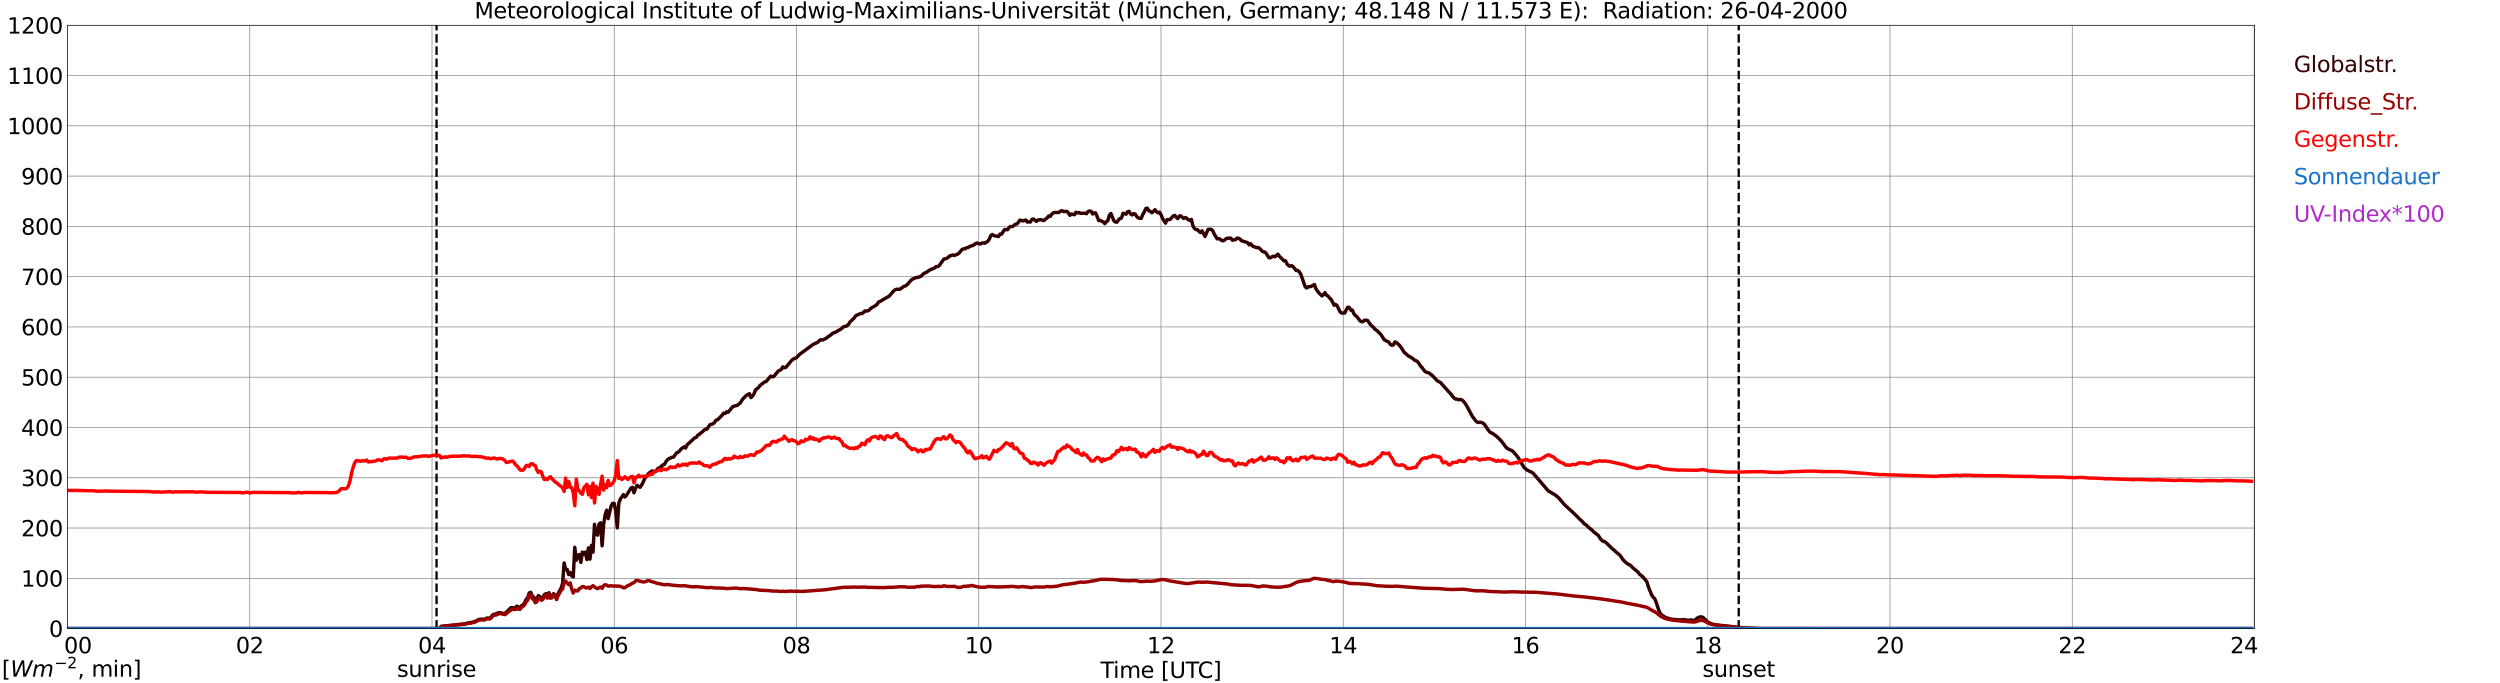 <?xml version="1.0" encoding="utf-8" standalone="no"?>
<!DOCTYPE svg PUBLIC "-//W3C//DTD SVG 1.1//EN"
  "http://www.w3.org/Graphics/SVG/1.1/DTD/svg11.dtd">
<svg xmlns:xlink="http://www.w3.org/1999/xlink" width="1085.4pt" height="296.64pt" viewBox="0 0 1085.4 296.64" xmlns="http://www.w3.org/2000/svg" version="1.1">
 <defs>
  <style type="text/css">*{stroke-linejoin: round; stroke-linecap: butt}</style>
 </defs>
 <g id="figure_1">
  <g id="patch_1">
   <path d="M 0 296.64 
L 1085.4 296.64 
L 1085.4 0 
L 0 0 
z
" style="fill: #ffffff"/>
  </g>
  <g id="axes_1">
   <g id="patch_2">
    <path d="M 29.306 272.909 
L 978.814 272.909 
L 978.814 10.976 
L 29.306 10.976 
z
" style="fill: #ffffff"/>
   </g>
   <g id="patch_3">
    <path d="M 978.154 272.909 
L 978.814 272.909 
L 978.814 10.976 
L 978.154 10.976 
z
" clip-path="url(#pc5ee62e198)" style="fill: #d3d3d3; opacity: 0.25; stroke: #d3d3d3; stroke-linejoin: miter"/>
   </g>
   <g id="matplotlib.axis_1">
    <g id="xtick_1">
     <g id="line2d_1">
      <path d="M 29.306 272.909 
L 29.306 10.976 
" clip-path="url(#pc5ee62e198)" style="fill: none; stroke: #808080; stroke-width: 0.3; stroke-linecap: square"/>
     </g>
     <g id="line2d_2"/>
     <g id="text_1">
      <!--    00 -->
      <g transform="translate(18.733 283.627) scale(0.095 -0.095)">
       <defs>
        <path id="DejaVuSans-20" transform="scale(0.016)"/>
        <path id="DejaVuSans-30" d="M 2034 4250 
Q 1547 4250 1301 3770 
Q 1056 3291 1056 2328 
Q 1056 1369 1301 889 
Q 1547 409 2034 409 
Q 2525 409 2770 889 
Q 3016 1369 3016 2328 
Q 3016 3291 2770 3770 
Q 2525 4250 2034 4250 
z
M 2034 4750 
Q 2819 4750 3233 4129 
Q 3647 3509 3647 2328 
Q 3647 1150 3233 529 
Q 2819 -91 2034 -91 
Q 1250 -91 836 529 
Q 422 1150 422 2328 
Q 422 3509 836 4129 
Q 1250 4750 2034 4750 
z
" transform="scale(0.016)"/>
       </defs>
       <use xlink:href="#DejaVuSans-20"/>
       <use xlink:href="#DejaVuSans-20" transform="translate(31.787 0)"/>
       <use xlink:href="#DejaVuSans-20" transform="translate(63.574 0)"/>
       <use xlink:href="#DejaVuSans-30" transform="translate(95.361 0)"/>
       <use xlink:href="#DejaVuSans-30" transform="translate(158.984 0)"/>
      </g>
     </g>
    </g>
    <g id="xtick_2">
     <g id="line2d_3">
      <path d="M 108.431 272.909 
L 108.431 10.976 
" clip-path="url(#pc5ee62e198)" style="fill: none; stroke: #808080; stroke-width: 0.3; stroke-linecap: square"/>
     </g>
     <g id="line2d_4"/>
     <g id="text_2">
      <!-- 02 -->
      <g transform="translate(102.387 283.627) scale(0.095 -0.095)">
       <defs>
        <path id="DejaVuSans-32" d="M 1228 531 
L 3431 531 
L 3431 0 
L 469 0 
L 469 531 
Q 828 903 1448 1529 
Q 2069 2156 2228 2338 
Q 2531 2678 2651 2914 
Q 2772 3150 2772 3378 
Q 2772 3750 2511 3984 
Q 2250 4219 1831 4219 
Q 1534 4219 1204 4116 
Q 875 4013 500 3803 
L 500 4441 
Q 881 4594 1212 4672 
Q 1544 4750 1819 4750 
Q 2544 4750 2975 4387 
Q 3406 4025 3406 3419 
Q 3406 3131 3298 2873 
Q 3191 2616 2906 2266 
Q 2828 2175 2409 1742 
Q 1991 1309 1228 531 
z
" transform="scale(0.016)"/>
       </defs>
       <use xlink:href="#DejaVuSans-30"/>
       <use xlink:href="#DejaVuSans-32" transform="translate(63.623 0)"/>
      </g>
     </g>
    </g>
    <g id="xtick_3">
     <g id="line2d_5">
      <path d="M 187.557 272.909 
L 187.557 10.976 
" clip-path="url(#pc5ee62e198)" style="fill: none; stroke: #808080; stroke-width: 0.3; stroke-linecap: square"/>
     </g>
     <g id="line2d_6"/>
     <g id="text_3">
      <!-- 04 -->
      <g transform="translate(181.513 283.627) scale(0.095 -0.095)">
       <defs>
        <path id="DejaVuSans-34" d="M 2419 4116 
L 825 1625 
L 2419 1625 
L 2419 4116 
z
M 2253 4666 
L 3047 4666 
L 3047 1625 
L 3713 1625 
L 3713 1100 
L 3047 1100 
L 3047 0 
L 2419 0 
L 2419 1100 
L 313 1100 
L 313 1709 
L 2253 4666 
z
" transform="scale(0.016)"/>
       </defs>
       <use xlink:href="#DejaVuSans-30"/>
       <use xlink:href="#DejaVuSans-34" transform="translate(63.623 0)"/>
      </g>
     </g>
    </g>
    <g id="xtick_4">
     <g id="line2d_7">
      <path d="M 266.683 272.909 
L 266.683 10.976 
" clip-path="url(#pc5ee62e198)" style="fill: none; stroke: #808080; stroke-width: 0.3; stroke-linecap: square"/>
     </g>
     <g id="line2d_8"/>
     <g id="text_4">
      <!-- 06 -->
      <g transform="translate(260.638 283.627) scale(0.095 -0.095)">
       <defs>
        <path id="DejaVuSans-36" d="M 2113 2584 
Q 1688 2584 1439 2293 
Q 1191 2003 1191 1497 
Q 1191 994 1439 701 
Q 1688 409 2113 409 
Q 2538 409 2786 701 
Q 3034 994 3034 1497 
Q 3034 2003 2786 2293 
Q 2538 2584 2113 2584 
z
M 3366 4563 
L 3366 3988 
Q 3128 4100 2886 4159 
Q 2644 4219 2406 4219 
Q 1781 4219 1451 3797 
Q 1122 3375 1075 2522 
Q 1259 2794 1537 2939 
Q 1816 3084 2150 3084 
Q 2853 3084 3261 2657 
Q 3669 2231 3669 1497 
Q 3669 778 3244 343 
Q 2819 -91 2113 -91 
Q 1303 -91 875 529 
Q 447 1150 447 2328 
Q 447 3434 972 4092 
Q 1497 4750 2381 4750 
Q 2619 4750 2861 4703 
Q 3103 4656 3366 4563 
z
" transform="scale(0.016)"/>
       </defs>
       <use xlink:href="#DejaVuSans-30"/>
       <use xlink:href="#DejaVuSans-36" transform="translate(63.623 0)"/>
      </g>
     </g>
    </g>
    <g id="xtick_5">
     <g id="line2d_9">
      <path d="M 345.808 272.909 
L 345.808 10.976 
" clip-path="url(#pc5ee62e198)" style="fill: none; stroke: #808080; stroke-width: 0.3; stroke-linecap: square"/>
     </g>
     <g id="line2d_10"/>
     <g id="text_5">
      <!-- 08 -->
      <g transform="translate(339.764 283.627) scale(0.095 -0.095)">
       <defs>
        <path id="DejaVuSans-38" d="M 2034 2216 
Q 1584 2216 1326 1975 
Q 1069 1734 1069 1313 
Q 1069 891 1326 650 
Q 1584 409 2034 409 
Q 2484 409 2743 651 
Q 3003 894 3003 1313 
Q 3003 1734 2745 1975 
Q 2488 2216 2034 2216 
z
M 1403 2484 
Q 997 2584 770 2862 
Q 544 3141 544 3541 
Q 544 4100 942 4425 
Q 1341 4750 2034 4750 
Q 2731 4750 3128 4425 
Q 3525 4100 3525 3541 
Q 3525 3141 3298 2862 
Q 3072 2584 2669 2484 
Q 3125 2378 3379 2068 
Q 3634 1759 3634 1313 
Q 3634 634 3220 271 
Q 2806 -91 2034 -91 
Q 1263 -91 848 271 
Q 434 634 434 1313 
Q 434 1759 690 2068 
Q 947 2378 1403 2484 
z
M 1172 3481 
Q 1172 3119 1398 2916 
Q 1625 2713 2034 2713 
Q 2441 2713 2670 2916 
Q 2900 3119 2900 3481 
Q 2900 3844 2670 4047 
Q 2441 4250 2034 4250 
Q 1625 4250 1398 4047 
Q 1172 3844 1172 3481 
z
" transform="scale(0.016)"/>
       </defs>
       <use xlink:href="#DejaVuSans-30"/>
       <use xlink:href="#DejaVuSans-38" transform="translate(63.623 0)"/>
      </g>
     </g>
    </g>
    <g id="xtick_6">
     <g id="line2d_11">
      <path d="M 424.934 272.909 
L 424.934 10.976 
" clip-path="url(#pc5ee62e198)" style="fill: none; stroke: #808080; stroke-width: 0.3; stroke-linecap: square"/>
     </g>
     <g id="line2d_12"/>
     <g id="text_6">
      <!-- 10 -->
      <g transform="translate(418.89 283.627) scale(0.095 -0.095)">
       <defs>
        <path id="DejaVuSans-31" d="M 794 531 
L 1825 531 
L 1825 4091 
L 703 3866 
L 703 4441 
L 1819 4666 
L 2450 4666 
L 2450 531 
L 3481 531 
L 3481 0 
L 794 0 
L 794 531 
z
" transform="scale(0.016)"/>
       </defs>
       <use xlink:href="#DejaVuSans-31"/>
       <use xlink:href="#DejaVuSans-30" transform="translate(63.623 0)"/>
      </g>
     </g>
    </g>
    <g id="xtick_7">
     <g id="line2d_13">
      <path d="M 504.06 272.909 
L 504.06 10.976 
" clip-path="url(#pc5ee62e198)" style="fill: none; stroke: #808080; stroke-width: 0.3; stroke-linecap: square"/>
     </g>
     <g id="line2d_14"/>
     <g id="text_7">
      <!-- 12 -->
      <g transform="translate(498.015 283.627) scale(0.095 -0.095)">
       <use xlink:href="#DejaVuSans-31"/>
       <use xlink:href="#DejaVuSans-32" transform="translate(63.623 0)"/>
      </g>
     </g>
    </g>
    <g id="xtick_8">
     <g id="line2d_15">
      <path d="M 583.185 272.909 
L 583.185 10.976 
" clip-path="url(#pc5ee62e198)" style="fill: none; stroke: #808080; stroke-width: 0.3; stroke-linecap: square"/>
     </g>
     <g id="line2d_16"/>
     <g id="text_8">
      <!-- 14 -->
      <g transform="translate(577.141 283.627) scale(0.095 -0.095)">
       <use xlink:href="#DejaVuSans-31"/>
       <use xlink:href="#DejaVuSans-34" transform="translate(63.623 0)"/>
      </g>
     </g>
    </g>
    <g id="xtick_9">
     <g id="line2d_17">
      <path d="M 662.311 272.909 
L 662.311 10.976 
" clip-path="url(#pc5ee62e198)" style="fill: none; stroke: #808080; stroke-width: 0.3; stroke-linecap: square"/>
     </g>
     <g id="line2d_18"/>
     <g id="text_9">
      <!-- 16 -->
      <g transform="translate(656.267 283.627) scale(0.095 -0.095)">
       <use xlink:href="#DejaVuSans-31"/>
       <use xlink:href="#DejaVuSans-36" transform="translate(63.623 0)"/>
      </g>
     </g>
    </g>
    <g id="xtick_10">
     <g id="line2d_19">
      <path d="M 741.437 272.909 
L 741.437 10.976 
" clip-path="url(#pc5ee62e198)" style="fill: none; stroke: #808080; stroke-width: 0.3; stroke-linecap: square"/>
     </g>
     <g id="line2d_20"/>
     <g id="text_10">
      <!-- 18 -->
      <g transform="translate(735.392 283.627) scale(0.095 -0.095)">
       <use xlink:href="#DejaVuSans-31"/>
       <use xlink:href="#DejaVuSans-38" transform="translate(63.623 0)"/>
      </g>
     </g>
    </g>
    <g id="xtick_11">
     <g id="line2d_21">
      <path d="M 820.562 272.909 
L 820.562 10.976 
" clip-path="url(#pc5ee62e198)" style="fill: none; stroke: #808080; stroke-width: 0.3; stroke-linecap: square"/>
     </g>
     <g id="line2d_22"/>
     <g id="text_11">
      <!-- 20 -->
      <g transform="translate(814.518 283.627) scale(0.095 -0.095)">
       <use xlink:href="#DejaVuSans-32"/>
       <use xlink:href="#DejaVuSans-30" transform="translate(63.623 0)"/>
      </g>
     </g>
    </g>
    <g id="xtick_12">
     <g id="line2d_23">
      <path d="M 899.688 272.909 
L 899.688 10.976 
" clip-path="url(#pc5ee62e198)" style="fill: none; stroke: #808080; stroke-width: 0.3; stroke-linecap: square"/>
     </g>
     <g id="line2d_24"/>
     <g id="text_12">
      <!-- 22 -->
      <g transform="translate(893.644 283.627) scale(0.095 -0.095)">
       <use xlink:href="#DejaVuSans-32"/>
       <use xlink:href="#DejaVuSans-32" transform="translate(63.623 0)"/>
      </g>
     </g>
    </g>
    <g id="xtick_13">
     <g id="line2d_25">
      <path d="M 978.814 272.909 
L 978.814 10.976 
" clip-path="url(#pc5ee62e198)" style="fill: none; stroke: #808080; stroke-width: 0.3; stroke-linecap: square"/>
     </g>
     <g id="line2d_26"/>
     <g id="text_13">
      <!-- 24    -->
      <g transform="translate(968.241 283.627) scale(0.095 -0.095)">
       <use xlink:href="#DejaVuSans-32"/>
       <use xlink:href="#DejaVuSans-34" transform="translate(63.623 0)"/>
       <use xlink:href="#DejaVuSans-20" transform="translate(127.246 0)"/>
       <use xlink:href="#DejaVuSans-20" transform="translate(159.033 0)"/>
       <use xlink:href="#DejaVuSans-20" transform="translate(190.82 0)"/>
      </g>
     </g>
    </g>
    <g id="text_14">
     <!-- Time [UTC] -->
     <g transform="translate(477.806 294.322) scale(0.095 -0.095)">
      <defs>
       <path id="DejaVuSans-54" d="M -19 4666 
L 3928 4666 
L 3928 4134 
L 2272 4134 
L 2272 0 
L 1638 0 
L 1638 4134 
L -19 4134 
L -19 4666 
z
" transform="scale(0.016)"/>
       <path id="DejaVuSans-69" d="M 603 3500 
L 1178 3500 
L 1178 0 
L 603 0 
L 603 3500 
z
M 603 4863 
L 1178 4863 
L 1178 4134 
L 603 4134 
L 603 4863 
z
" transform="scale(0.016)"/>
       <path id="DejaVuSans-6d" d="M 3328 2828 
Q 3544 3216 3844 3400 
Q 4144 3584 4550 3584 
Q 5097 3584 5394 3201 
Q 5691 2819 5691 2113 
L 5691 0 
L 5113 0 
L 5113 2094 
Q 5113 2597 4934 2840 
Q 4756 3084 4391 3084 
Q 3944 3084 3684 2787 
Q 3425 2491 3425 1978 
L 3425 0 
L 2847 0 
L 2847 2094 
Q 2847 2600 2669 2842 
Q 2491 3084 2119 3084 
Q 1678 3084 1418 2786 
Q 1159 2488 1159 1978 
L 1159 0 
L 581 0 
L 581 3500 
L 1159 3500 
L 1159 2956 
Q 1356 3278 1631 3431 
Q 1906 3584 2284 3584 
Q 2666 3584 2933 3390 
Q 3200 3197 3328 2828 
z
" transform="scale(0.016)"/>
       <path id="DejaVuSans-65" d="M 3597 1894 
L 3597 1613 
L 953 1613 
Q 991 1019 1311 708 
Q 1631 397 2203 397 
Q 2534 397 2845 478 
Q 3156 559 3463 722 
L 3463 178 
Q 3153 47 2828 -22 
Q 2503 -91 2169 -91 
Q 1331 -91 842 396 
Q 353 884 353 1716 
Q 353 2575 817 3079 
Q 1281 3584 2069 3584 
Q 2775 3584 3186 3129 
Q 3597 2675 3597 1894 
z
M 3022 2063 
Q 3016 2534 2758 2815 
Q 2500 3097 2075 3097 
Q 1594 3097 1305 2825 
Q 1016 2553 972 2059 
L 3022 2063 
z
" transform="scale(0.016)"/>
       <path id="DejaVuSans-5b" d="M 550 4863 
L 1875 4863 
L 1875 4416 
L 1125 4416 
L 1125 -397 
L 1875 -397 
L 1875 -844 
L 550 -844 
L 550 4863 
z
" transform="scale(0.016)"/>
       <path id="DejaVuSans-55" d="M 556 4666 
L 1191 4666 
L 1191 1831 
Q 1191 1081 1462 751 
Q 1734 422 2344 422 
Q 2950 422 3222 751 
Q 3494 1081 3494 1831 
L 3494 4666 
L 4128 4666 
L 4128 1753 
Q 4128 841 3676 375 
Q 3225 -91 2344 -91 
Q 1459 -91 1007 375 
Q 556 841 556 1753 
L 556 4666 
z
" transform="scale(0.016)"/>
       <path id="DejaVuSans-43" d="M 4122 4306 
L 4122 3641 
Q 3803 3938 3442 4084 
Q 3081 4231 2675 4231 
Q 1875 4231 1450 3742 
Q 1025 3253 1025 2328 
Q 1025 1406 1450 917 
Q 1875 428 2675 428 
Q 3081 428 3442 575 
Q 3803 722 4122 1019 
L 4122 359 
Q 3791 134 3420 21 
Q 3050 -91 2638 -91 
Q 1578 -91 968 557 
Q 359 1206 359 2328 
Q 359 3453 968 4101 
Q 1578 4750 2638 4750 
Q 3056 4750 3426 4639 
Q 3797 4528 4122 4306 
z
" transform="scale(0.016)"/>
       <path id="DejaVuSans-5d" d="M 1947 4863 
L 1947 -844 
L 622 -844 
L 622 -397 
L 1369 -397 
L 1369 4416 
L 622 4416 
L 622 4863 
L 1947 4863 
z
" transform="scale(0.016)"/>
      </defs>
      <use xlink:href="#DejaVuSans-54"/>
      <use xlink:href="#DejaVuSans-69" transform="translate(57.959 0)"/>
      <use xlink:href="#DejaVuSans-6d" transform="translate(85.742 0)"/>
      <use xlink:href="#DejaVuSans-65" transform="translate(183.154 0)"/>
      <use xlink:href="#DejaVuSans-20" transform="translate(244.678 0)"/>
      <use xlink:href="#DejaVuSans-5b" transform="translate(276.465 0)"/>
      <use xlink:href="#DejaVuSans-55" transform="translate(315.479 0)"/>
      <use xlink:href="#DejaVuSans-54" transform="translate(388.672 0)"/>
      <use xlink:href="#DejaVuSans-43" transform="translate(443.881 0)"/>
      <use xlink:href="#DejaVuSans-5d" transform="translate(513.705 0)"/>
     </g>
    </g>
   </g>
   <g id="matplotlib.axis_2">
    <g id="ytick_1">
     <g id="line2d_27">
      <path d="M 29.306 272.909 
L 978.814 272.909 
" clip-path="url(#pc5ee62e198)" style="fill: none; stroke: #808080; stroke-width: 0.3; stroke-linecap: square"/>
     </g>
     <g id="line2d_28"/>
     <g id="text_15">
      <!-- 0 -->
      <g transform="translate(21.261 276.518) scale(0.095 -0.095)">
       <use xlink:href="#DejaVuSans-30"/>
      </g>
     </g>
    </g>
    <g id="ytick_2">
     <g id="line2d_29">
      <path d="M 29.306 251.081 
L 978.814 251.081 
" clip-path="url(#pc5ee62e198)" style="fill: none; stroke: #808080; stroke-width: 0.3; stroke-linecap: square"/>
     </g>
     <g id="line2d_30"/>
     <g id="text_16">
      <!-- 100 -->
      <g transform="translate(9.173 254.69) scale(0.095 -0.095)">
       <use xlink:href="#DejaVuSans-31"/>
       <use xlink:href="#DejaVuSans-30" transform="translate(63.623 0)"/>
       <use xlink:href="#DejaVuSans-30" transform="translate(127.246 0)"/>
      </g>
     </g>
    </g>
    <g id="ytick_3">
     <g id="line2d_31">
      <path d="M 29.306 229.253 
L 978.814 229.253 
" clip-path="url(#pc5ee62e198)" style="fill: none; stroke: #808080; stroke-width: 0.3; stroke-linecap: square"/>
     </g>
     <g id="line2d_32"/>
     <g id="text_17">
      <!-- 200 -->
      <g transform="translate(9.173 232.863) scale(0.095 -0.095)">
       <use xlink:href="#DejaVuSans-32"/>
       <use xlink:href="#DejaVuSans-30" transform="translate(63.623 0)"/>
       <use xlink:href="#DejaVuSans-30" transform="translate(127.246 0)"/>
      </g>
     </g>
    </g>
    <g id="ytick_4">
     <g id="line2d_33">
      <path d="M 29.306 207.426 
L 978.814 207.426 
" clip-path="url(#pc5ee62e198)" style="fill: none; stroke: #808080; stroke-width: 0.3; stroke-linecap: square"/>
     </g>
     <g id="line2d_34"/>
     <g id="text_18">
      <!-- 300 -->
      <g transform="translate(9.173 211.035) scale(0.095 -0.095)">
       <defs>
        <path id="DejaVuSans-33" d="M 2597 2516 
Q 3050 2419 3304 2112 
Q 3559 1806 3559 1356 
Q 3559 666 3084 287 
Q 2609 -91 1734 -91 
Q 1441 -91 1130 -33 
Q 819 25 488 141 
L 488 750 
Q 750 597 1062 519 
Q 1375 441 1716 441 
Q 2309 441 2620 675 
Q 2931 909 2931 1356 
Q 2931 1769 2642 2001 
Q 2353 2234 1838 2234 
L 1294 2234 
L 1294 2753 
L 1863 2753 
Q 2328 2753 2575 2939 
Q 2822 3125 2822 3475 
Q 2822 3834 2567 4026 
Q 2313 4219 1838 4219 
Q 1578 4219 1281 4162 
Q 984 4106 628 3988 
L 628 4550 
Q 988 4650 1302 4700 
Q 1616 4750 1894 4750 
Q 2613 4750 3031 4423 
Q 3450 4097 3450 3541 
Q 3450 3153 3228 2886 
Q 3006 2619 2597 2516 
z
" transform="scale(0.016)"/>
       </defs>
       <use xlink:href="#DejaVuSans-33"/>
       <use xlink:href="#DejaVuSans-30" transform="translate(63.623 0)"/>
       <use xlink:href="#DejaVuSans-30" transform="translate(127.246 0)"/>
      </g>
     </g>
    </g>
    <g id="ytick_5">
     <g id="line2d_35">
      <path d="M 29.306 185.598 
L 978.814 185.598 
" clip-path="url(#pc5ee62e198)" style="fill: none; stroke: #808080; stroke-width: 0.3; stroke-linecap: square"/>
     </g>
     <g id="line2d_36"/>
     <g id="text_19">
      <!-- 400 -->
      <g transform="translate(9.173 189.207) scale(0.095 -0.095)">
       <use xlink:href="#DejaVuSans-34"/>
       <use xlink:href="#DejaVuSans-30" transform="translate(63.623 0)"/>
       <use xlink:href="#DejaVuSans-30" transform="translate(127.246 0)"/>
      </g>
     </g>
    </g>
    <g id="ytick_6">
     <g id="line2d_37">
      <path d="M 29.306 163.77 
L 978.814 163.77 
" clip-path="url(#pc5ee62e198)" style="fill: none; stroke: #808080; stroke-width: 0.3; stroke-linecap: square"/>
     </g>
     <g id="line2d_38"/>
     <g id="text_20">
      <!-- 500 -->
      <g transform="translate(9.173 167.379) scale(0.095 -0.095)">
       <defs>
        <path id="DejaVuSans-35" d="M 691 4666 
L 3169 4666 
L 3169 4134 
L 1269 4134 
L 1269 2991 
Q 1406 3038 1543 3061 
Q 1681 3084 1819 3084 
Q 2600 3084 3056 2656 
Q 3513 2228 3513 1497 
Q 3513 744 3044 326 
Q 2575 -91 1722 -91 
Q 1428 -91 1123 -41 
Q 819 9 494 109 
L 494 744 
Q 775 591 1075 516 
Q 1375 441 1709 441 
Q 2250 441 2565 725 
Q 2881 1009 2881 1497 
Q 2881 1984 2565 2268 
Q 2250 2553 1709 2553 
Q 1456 2553 1204 2497 
Q 953 2441 691 2322 
L 691 4666 
z
" transform="scale(0.016)"/>
       </defs>
       <use xlink:href="#DejaVuSans-35"/>
       <use xlink:href="#DejaVuSans-30" transform="translate(63.623 0)"/>
       <use xlink:href="#DejaVuSans-30" transform="translate(127.246 0)"/>
      </g>
     </g>
    </g>
    <g id="ytick_7">
     <g id="line2d_39">
      <path d="M 29.306 141.942 
L 978.814 141.942 
" clip-path="url(#pc5ee62e198)" style="fill: none; stroke: #808080; stroke-width: 0.3; stroke-linecap: square"/>
     </g>
     <g id="line2d_40"/>
     <g id="text_21">
      <!-- 600 -->
      <g transform="translate(9.173 145.551) scale(0.095 -0.095)">
       <use xlink:href="#DejaVuSans-36"/>
       <use xlink:href="#DejaVuSans-30" transform="translate(63.623 0)"/>
       <use xlink:href="#DejaVuSans-30" transform="translate(127.246 0)"/>
      </g>
     </g>
    </g>
    <g id="ytick_8">
     <g id="line2d_41">
      <path d="M 29.306 120.114 
L 978.814 120.114 
" clip-path="url(#pc5ee62e198)" style="fill: none; stroke: #808080; stroke-width: 0.3; stroke-linecap: square"/>
     </g>
     <g id="line2d_42"/>
     <g id="text_22">
      <!-- 700 -->
      <g transform="translate(9.173 123.724) scale(0.095 -0.095)">
       <defs>
        <path id="DejaVuSans-37" d="M 525 4666 
L 3525 4666 
L 3525 4397 
L 1831 0 
L 1172 0 
L 2766 4134 
L 525 4134 
L 525 4666 
z
" transform="scale(0.016)"/>
       </defs>
       <use xlink:href="#DejaVuSans-37"/>
       <use xlink:href="#DejaVuSans-30" transform="translate(63.623 0)"/>
       <use xlink:href="#DejaVuSans-30" transform="translate(127.246 0)"/>
      </g>
     </g>
    </g>
    <g id="ytick_9">
     <g id="line2d_43">
      <path d="M 29.306 98.287 
L 978.814 98.287 
" clip-path="url(#pc5ee62e198)" style="fill: none; stroke: #808080; stroke-width: 0.3; stroke-linecap: square"/>
     </g>
     <g id="line2d_44"/>
     <g id="text_23">
      <!-- 800 -->
      <g transform="translate(9.173 101.896) scale(0.095 -0.095)">
       <use xlink:href="#DejaVuSans-38"/>
       <use xlink:href="#DejaVuSans-30" transform="translate(63.623 0)"/>
       <use xlink:href="#DejaVuSans-30" transform="translate(127.246 0)"/>
      </g>
     </g>
    </g>
    <g id="ytick_10">
     <g id="line2d_45">
      <path d="M 29.306 76.459 
L 978.814 76.459 
" clip-path="url(#pc5ee62e198)" style="fill: none; stroke: #808080; stroke-width: 0.3; stroke-linecap: square"/>
     </g>
     <g id="line2d_46"/>
     <g id="text_24">
      <!-- 900 -->
      <g transform="translate(9.173 80.068) scale(0.095 -0.095)">
       <defs>
        <path id="DejaVuSans-39" d="M 703 97 
L 703 672 
Q 941 559 1184 500 
Q 1428 441 1663 441 
Q 2288 441 2617 861 
Q 2947 1281 2994 2138 
Q 2813 1869 2534 1725 
Q 2256 1581 1919 1581 
Q 1219 1581 811 2004 
Q 403 2428 403 3163 
Q 403 3881 828 4315 
Q 1253 4750 1959 4750 
Q 2769 4750 3195 4129 
Q 3622 3509 3622 2328 
Q 3622 1225 3098 567 
Q 2575 -91 1691 -91 
Q 1453 -91 1209 -44 
Q 966 3 703 97 
z
M 1959 2075 
Q 2384 2075 2632 2365 
Q 2881 2656 2881 3163 
Q 2881 3666 2632 3958 
Q 2384 4250 1959 4250 
Q 1534 4250 1286 3958 
Q 1038 3666 1038 3163 
Q 1038 2656 1286 2365 
Q 1534 2075 1959 2075 
z
" transform="scale(0.016)"/>
       </defs>
       <use xlink:href="#DejaVuSans-39"/>
       <use xlink:href="#DejaVuSans-30" transform="translate(63.623 0)"/>
       <use xlink:href="#DejaVuSans-30" transform="translate(127.246 0)"/>
      </g>
     </g>
    </g>
    <g id="ytick_11">
     <g id="line2d_47">
      <path d="M 29.306 54.631 
L 978.814 54.631 
" clip-path="url(#pc5ee62e198)" style="fill: none; stroke: #808080; stroke-width: 0.3; stroke-linecap: square"/>
     </g>
     <g id="line2d_48"/>
     <g id="text_25">
      <!-- 1000 -->
      <g transform="translate(3.128 58.24) scale(0.095 -0.095)">
       <use xlink:href="#DejaVuSans-31"/>
       <use xlink:href="#DejaVuSans-30" transform="translate(63.623 0)"/>
       <use xlink:href="#DejaVuSans-30" transform="translate(127.246 0)"/>
       <use xlink:href="#DejaVuSans-30" transform="translate(190.869 0)"/>
      </g>
     </g>
    </g>
    <g id="ytick_12">
     <g id="line2d_49">
      <path d="M 29.306 32.803 
L 978.814 32.803 
" clip-path="url(#pc5ee62e198)" style="fill: none; stroke: #808080; stroke-width: 0.3; stroke-linecap: square"/>
     </g>
     <g id="line2d_50"/>
     <g id="text_26">
      <!-- 1100 -->
      <g transform="translate(3.128 36.413) scale(0.095 -0.095)">
       <use xlink:href="#DejaVuSans-31"/>
       <use xlink:href="#DejaVuSans-31" transform="translate(63.623 0)"/>
       <use xlink:href="#DejaVuSans-30" transform="translate(127.246 0)"/>
       <use xlink:href="#DejaVuSans-30" transform="translate(190.869 0)"/>
      </g>
     </g>
    </g>
    <g id="ytick_13">
     <g id="line2d_51">
      <path d="M 29.306 10.976 
L 978.814 10.976 
" clip-path="url(#pc5ee62e198)" style="fill: none; stroke: #808080; stroke-width: 0.3; stroke-linecap: square"/>
     </g>
     <g id="line2d_52"/>
     <g id="text_27">
      <!-- 1200 -->
      <g transform="translate(3.128 14.585) scale(0.095 -0.095)">
       <use xlink:href="#DejaVuSans-31"/>
       <use xlink:href="#DejaVuSans-32" transform="translate(63.623 0)"/>
       <use xlink:href="#DejaVuSans-30" transform="translate(127.246 0)"/>
       <use xlink:href="#DejaVuSans-30" transform="translate(190.869 0)"/>
      </g>
     </g>
    </g>
   </g>
   <g id="line2d_53">
    <path d="M 189.535 272.909 
L 189.535 10.976 
" clip-path="url(#pc5ee62e198)" style="fill: none; stroke-dasharray: 3.7,1.6; stroke-dashoffset: 0; stroke: #000000"/>
   </g>
   <g id="line2d_54">
    <path d="M 754.888 272.909 
L 754.888 10.976 
" clip-path="url(#pc5ee62e198)" style="fill: none; stroke-dasharray: 3.7,1.6; stroke-dashoffset: 0; stroke: #000000"/>
   </g>
   <g id="line2d_55">
    <path d="M 29.306 272.909 
L 190.854 272.909 
L 191.513 271.953 
L 202.063 270.813 
L 202.723 270.578 
L 206.02 269.958 
L 207.339 269.242 
L 207.998 268.934 
L 209.317 268.781 
L 209.976 268.895 
L 210.635 268.775 
L 211.295 268.342 
L 212.614 268.362 
L 213.273 267.797 
L 213.932 266.974 
L 214.592 266.649 
L 215.251 266.587 
L 215.91 266.223 
L 216.57 266.018 
L 217.229 266.018 
L 218.548 266.365 
L 219.207 266.36 
L 221.845 263.835 
L 222.504 263.822 
L 223.164 264.049 
L 223.823 263.68 
L 224.482 263.169 
L 225.142 263.689 
L 225.801 263.671 
L 226.461 262.962 
L 227.12 262.698 
L 227.779 261.628 
L 228.439 260.233 
L 229.098 259.594 
L 229.757 257.439 
L 230.417 257.169 
L 231.076 258.758 
L 231.736 259.179 
L 232.395 260.609 
L 233.054 260.238 
L 233.714 258.596 
L 234.373 258.974 
L 235.033 259.943 
L 235.692 259.485 
L 236.351 258.171 
L 237.011 257.771 
L 237.67 258.439 
L 238.329 257.352 
L 238.989 259.142 
L 239.648 258.989 
L 240.308 257.747 
L 240.967 258.291 
L 241.626 259.332 
L 242.286 257.749 
L 243.604 255.385 
L 244.264 253.266 
L 244.923 244.432 
L 245.583 247.309 
L 246.242 247.237 
L 246.901 249.464 
L 247.561 248.538 
L 248.22 250.057 
L 248.88 250.483 
L 249.539 237.629 
L 250.198 243.225 
L 250.858 241.134 
L 251.517 240.763 
L 252.176 244.138 
L 252.836 239.698 
L 253.495 240.628 
L 254.155 239.707 
L 254.814 242.917 
L 255.473 237.867 
L 256.133 242.732 
L 256.792 236.79 
L 257.451 239.711 
L 258.111 227.655 
L 258.77 231.456 
L 259.43 232.331 
L 260.089 227.573 
L 260.748 226.964 
L 261.408 236.958 
L 262.067 227.752 
L 262.726 223.486 
L 263.386 221.513 
L 264.045 225.15 
L 265.364 219.527 
L 266.023 218.521 
L 266.683 218.606 
L 267.342 222.004 
L 268.002 229.186 
L 268.661 218.483 
L 269.32 216.663 
L 270.639 214.764 
L 271.298 215.777 
L 271.958 215.067 
L 273.936 211.926 
L 274.595 211.544 
L 275.255 213.965 
L 275.914 212.086 
L 276.573 210.698 
L 277.892 211.579 
L 278.552 210.599 
L 279.211 209.386 
L 279.87 207.797 
L 281.189 206.083 
L 281.849 205.341 
L 283.167 204.433 
L 283.827 204.859 
L 284.486 204.793 
L 285.805 203.217 
L 286.464 203.313 
L 287.124 202.383 
L 287.783 201.855 
L 288.442 201.698 
L 289.102 200.458 
L 289.761 199.646 
L 290.42 199.107 
L 291.08 198.893 
L 291.739 198.518 
L 292.399 198.47 
L 293.717 196.658 
L 294.377 196.348 
L 295.036 195.791 
L 295.696 194.929 
L 297.014 193.993 
L 297.674 194.517 
L 298.333 193.048 
L 298.992 192.554 
L 300.311 191.293 
L 301.63 190.086 
L 302.289 189.893 
L 302.949 188.937 
L 303.608 188.571 
L 306.246 186.349 
L 306.905 186.314 
L 308.224 184.393 
L 309.543 183.993 
L 310.202 183.47 
L 310.861 182.404 
L 311.521 182.258 
L 313.499 180.289 
L 314.158 179.392 
L 314.818 179.512 
L 315.477 178.809 
L 316.136 178.99 
L 318.114 176.546 
L 319.433 176.138 
L 320.093 176.024 
L 321.411 174.948 
L 322.071 173.841 
L 322.73 172.986 
L 324.049 171.65 
L 325.368 170.93 
L 326.027 172.617 
L 326.686 171.934 
L 327.346 171.041 
L 328.005 169.314 
L 329.324 168.253 
L 329.983 167.352 
L 331.961 165.822 
L 332.621 165.658 
L 334.599 163.305 
L 335.258 163.615 
L 335.918 163.451 
L 337.896 161.107 
L 339.215 160.415 
L 339.874 159.276 
L 340.533 159.673 
L 341.193 159.479 
L 343.83 156.309 
L 344.49 155.851 
L 345.808 155.29 
L 347.127 153.873 
L 353.062 149.503 
L 355.04 148.602 
L 355.699 147.901 
L 356.359 147.48 
L 357.018 147.648 
L 358.337 147.076 
L 360.974 145.19 
L 361.634 144.588 
L 362.293 144.42 
L 362.952 144.134 
L 364.271 143.315 
L 364.93 143.01 
L 366.249 141.861 
L 367.568 141.536 
L 368.227 141.084 
L 368.887 139.956 
L 370.865 138.031 
L 371.524 137.07 
L 373.502 136.136 
L 374.162 136.11 
L 374.821 135.713 
L 375.481 134.999 
L 376.14 135.08 
L 376.799 134.922 
L 377.459 134.571 
L 378.118 133.803 
L 380.096 132.689 
L 380.756 132.142 
L 381.415 131.127 
L 382.074 130.897 
L 383.393 130.079 
L 386.031 128.597 
L 388.009 126.303 
L 388.668 125.774 
L 389.328 125.582 
L 390.646 125.611 
L 392.624 124.216 
L 393.284 124.074 
L 393.943 123.493 
L 395.262 121.983 
L 395.921 121.317 
L 397.899 120.422 
L 398.559 120.479 
L 399.218 120.141 
L 399.878 119.968 
L 400.537 119.222 
L 401.196 118.648 
L 401.856 118.434 
L 403.175 117.565 
L 403.834 117.118 
L 405.812 116.34 
L 406.471 115.727 
L 407.131 115.729 
L 407.79 115.319 
L 409.109 113.418 
L 409.768 112.529 
L 411.087 112.152 
L 412.406 111.082 
L 413.725 110.7 
L 414.384 110.934 
L 415.043 110.584 
L 415.703 110.366 
L 416.362 109.91 
L 417.681 108.31 
L 418.34 108.026 
L 419 107.987 
L 419.659 107.553 
L 420.318 107.494 
L 420.978 107.005 
L 422.297 106.592 
L 422.956 106.234 
L 423.615 105.726 
L 424.275 105.486 
L 424.934 105.789 
L 425.593 105.94 
L 426.253 105.549 
L 426.912 105.475 
L 427.572 105.592 
L 428.89 104.711 
L 429.55 103.728 
L 430.209 102.203 
L 430.869 101.812 
L 431.528 102.312 
L 432.847 102.53 
L 433.506 102.692 
L 434.165 101.609 
L 434.825 101.663 
L 436.144 99.668 
L 437.462 99.716 
L 438.122 98.697 
L 438.781 98.348 
L 439.44 98.389 
L 440.1 98.003 
L 440.759 97.348 
L 441.419 97.307 
L 442.078 96.63 
L 442.737 95.606 
L 443.397 95.641 
L 444.056 95.936 
L 445.375 95.519 
L 446.034 96.418 
L 446.694 96.335 
L 447.353 96.386 
L 448.012 95.196 
L 448.672 95.085 
L 449.991 96.095 
L 450.65 95.517 
L 451.969 95.347 
L 452.628 95.676 
L 453.287 95.704 
L 453.947 95.076 
L 454.606 94.665 
L 455.266 93.797 
L 455.925 93.978 
L 456.584 93.044 
L 457.244 92.461 
L 457.903 92.223 
L 459.222 92.271 
L 459.881 92.153 
L 460.541 91.579 
L 461.2 91.535 
L 461.859 91.904 
L 462.519 91.784 
L 463.178 91.786 
L 463.838 92.374 
L 464.497 93.478 
L 465.156 92.935 
L 466.475 93.223 
L 467.134 92.157 
L 467.794 92.459 
L 468.453 92.269 
L 469.113 92.622 
L 471.091 92.544 
L 471.75 92.782 
L 472.409 91.81 
L 473.069 91.607 
L 473.728 91.751 
L 474.388 92.9 
L 475.047 92.382 
L 475.706 92.463 
L 477.025 95.759 
L 477.685 95.661 
L 479.003 96.383 
L 479.663 97.091 
L 480.322 96.213 
L 480.981 95.781 
L 481.641 93.441 
L 482.3 92.692 
L 483.619 95.855 
L 484.278 96.375 
L 484.938 96.451 
L 485.597 95.51 
L 486.256 94.877 
L 486.916 94.648 
L 487.575 92.627 
L 488.235 92.666 
L 488.894 93.009 
L 489.553 91.941 
L 490.213 91.771 
L 490.872 92.908 
L 491.532 93.308 
L 492.191 92.732 
L 492.85 92.943 
L 493.51 94.03 
L 494.169 94.563 
L 494.828 94.79 
L 495.488 94.77 
L 496.147 93.103 
L 496.807 92.02 
L 497.466 90.529 
L 498.125 90.387 
L 498.785 91.546 
L 499.444 91.76 
L 500.103 92.356 
L 500.763 91.841 
L 501.422 91.062 
L 502.082 91.896 
L 502.741 92.419 
L 503.4 92.112 
L 504.06 93.199 
L 504.719 94.814 
L 506.038 96.877 
L 506.697 95.373 
L 508.016 95.296 
L 509.335 93.786 
L 509.994 93.487 
L 510.654 94.29 
L 511.313 94.908 
L 511.972 93.819 
L 512.632 93.699 
L 513.291 94.358 
L 513.95 94.834 
L 514.61 94.443 
L 515.269 94.816 
L 515.929 95.386 
L 516.588 95.707 
L 517.247 95.27 
L 517.907 98.005 
L 518.566 99.164 
L 519.226 99.658 
L 519.885 99.701 
L 520.544 100.45 
L 521.204 100.978 
L 521.863 100.212 
L 523.182 102.67 
L 524.501 99.585 
L 525.819 99.54 
L 526.479 100.109 
L 527.138 101.557 
L 528.457 103.717 
L 529.116 103.591 
L 529.776 103.848 
L 530.435 104.457 
L 531.094 104.536 
L 531.754 104.137 
L 532.413 103.56 
L 533.073 103.414 
L 534.391 103.388 
L 535.051 104.298 
L 535.71 104.117 
L 536.369 104.08 
L 537.029 103.377 
L 537.688 103.445 
L 538.348 103.761 
L 539.007 104.519 
L 541.644 105.337 
L 542.304 106.267 
L 542.963 105.804 
L 543.623 106.662 
L 544.282 107.068 
L 545.601 107.502 
L 546.26 107.43 
L 546.919 107.924 
L 548.238 109.273 
L 548.898 109.349 
L 549.557 109.786 
L 550.876 111.829 
L 551.535 111.931 
L 552.195 111.501 
L 552.854 111.241 
L 553.513 111.475 
L 554.832 110.344 
L 555.491 111.29 
L 557.47 113.267 
L 558.129 113.232 
L 558.788 114.629 
L 559.448 115.273 
L 560.107 115.579 
L 560.766 115.328 
L 561.426 115.773 
L 562.745 117.445 
L 563.404 117.395 
L 564.063 117.991 
L 564.723 118.962 
L 566.701 124.596 
L 567.36 125.013 
L 568.02 124.467 
L 568.679 124.473 
L 569.338 124.277 
L 570.657 123.531 
L 571.317 125.382 
L 572.635 127.195 
L 573.954 128.453 
L 574.613 127.859 
L 575.273 127.056 
L 575.932 128.173 
L 576.592 128.529 
L 577.251 129.398 
L 577.91 129.983 
L 579.229 132.506 
L 579.889 132.183 
L 580.548 132.792 
L 581.867 135.503 
L 582.526 135.953 
L 583.185 135.852 
L 583.845 135.898 
L 584.504 134.455 
L 585.164 133.373 
L 585.823 133.495 
L 586.482 134.695 
L 587.142 134.617 
L 587.801 136.206 
L 588.46 136.99 
L 589.12 137.5 
L 590.439 139.257 
L 591.098 139.661 
L 591.757 139.628 
L 592.417 139.026 
L 593.076 139.022 
L 593.736 139.142 
L 595.054 140.969 
L 596.373 142.226 
L 597.032 143.053 
L 597.692 143.407 
L 599.011 144.706 
L 599.67 145.439 
L 600.989 147.502 
L 602.967 148.547 
L 603.626 149.525 
L 604.286 149.894 
L 604.945 149.746 
L 605.604 148.464 
L 606.264 148.711 
L 607.582 149.912 
L 608.242 150.739 
L 609.561 152.856 
L 611.539 154.613 
L 612.858 155.268 
L 614.176 156.375 
L 614.836 156.615 
L 615.495 157.067 
L 616.814 158.968 
L 617.473 159.671 
L 618.133 160.62 
L 618.792 161.345 
L 619.451 161.668 
L 620.111 161.773 
L 621.429 162.681 
L 622.089 163.279 
L 624.067 165.39 
L 625.386 166.06 
L 626.705 167.531 
L 629.342 170.486 
L 630.001 171.13 
L 630.661 172.108 
L 631.32 172.829 
L 631.98 173.28 
L 632.639 173.287 
L 633.298 173.566 
L 633.958 173.414 
L 634.617 173.617 
L 635.276 174.132 
L 635.936 174.883 
L 636.595 175.865 
L 639.233 180.75 
L 640.552 182.546 
L 641.211 183.199 
L 641.87 183.432 
L 642.53 183.328 
L 643.189 183.415 
L 643.848 183.694 
L 644.508 184.292 
L 645.827 186.246 
L 646.486 187.143 
L 647.145 187.833 
L 647.805 188.027 
L 649.783 189.444 
L 651.761 191.4 
L 653.739 194.047 
L 654.399 194.687 
L 655.717 195.372 
L 656.377 195.595 
L 657.036 196.167 
L 659.014 198.483 
L 661.652 202.918 
L 662.97 204.064 
L 664.949 205.033 
L 665.608 205.43 
L 672.202 213.136 
L 673.521 213.891 
L 675.499 215.105 
L 676.817 216.24 
L 678.136 217.829 
L 679.455 219.324 
L 682.752 222.336 
L 684.73 224.242 
L 686.049 225.61 
L 686.708 226.125 
L 688.027 227.616 
L 688.686 227.948 
L 690.005 229.223 
L 691.324 230.281 
L 691.983 230.967 
L 693.961 232.517 
L 694.621 233.625 
L 695.28 234.413 
L 695.939 234.957 
L 696.599 235.14 
L 697.258 235.568 
L 699.896 238.142 
L 700.555 238.663 
L 701.874 239.881 
L 703.193 240.94 
L 703.852 241.78 
L 704.511 242.835 
L 705.83 244.207 
L 707.149 245.116 
L 707.808 245.377 
L 709.127 246.722 
L 711.105 248.309 
L 711.765 249.258 
L 713.083 250.269 
L 714.402 251.819 
L 715.062 252.768 
L 715.721 254.971 
L 717.04 258.206 
L 717.699 259.227 
L 718.358 259.865 
L 719.018 261.401 
L 720.337 265.38 
L 720.996 266.5 
L 721.655 267.181 
L 722.974 267.998 
L 724.293 268.486 
L 726.271 268.908 
L 728.909 269.126 
L 730.227 269.082 
L 730.887 269.008 
L 732.205 269.178 
L 732.865 269.333 
L 734.184 269.146 
L 735.502 269.41 
L 736.162 269.019 
L 736.821 268.388 
L 737.48 268.013 
L 738.14 267.86 
L 738.799 267.823 
L 739.459 268.131 
L 741.437 270.023 
L 742.096 270.449 
L 743.415 270.955 
L 744.734 271.254 
L 757.921 272.695 
L 762.537 272.878 
L 765.174 272.909 
L 977.495 272.909 
L 977.495 272.909 
" clip-path="url(#pc5ee62e198)" style="fill: none; stroke: #330000; stroke-width: 1.5; stroke-linecap: square"/>
   </g>
   <g id="line2d_56">
    <path d="M 29.306 272.909 
L 190.854 272.909 
L 191.513 272.029 
L 202.063 270.988 
L 202.723 270.75 
L 204.701 270.503 
L 205.36 270.241 
L 206.02 270.207 
L 206.679 269.796 
L 207.998 269.233 
L 209.317 269.102 
L 209.976 269.2 
L 210.635 269.045 
L 211.295 268.65 
L 212.614 268.77 
L 213.273 268.216 
L 213.932 267.419 
L 214.592 267.063 
L 215.251 267.052 
L 216.57 266.511 
L 217.229 266.354 
L 219.207 266.847 
L 219.867 266.467 
L 220.526 265.756 
L 222.504 264.444 
L 223.164 264.619 
L 223.823 264.608 
L 224.482 263.997 
L 225.142 264.527 
L 225.801 264.533 
L 226.461 263.63 
L 227.12 263.211 
L 227.779 262.584 
L 228.439 261.229 
L 229.098 260.57 
L 229.757 258.444 
L 230.417 258.103 
L 231.076 259.943 
L 231.736 260.218 
L 232.395 261.681 
L 233.054 261.305 
L 233.714 259.83 
L 234.373 259.847 
L 235.033 260.602 
L 235.692 260.247 
L 236.351 259.044 
L 237.011 258.304 
L 237.67 259.696 
L 238.329 257.869 
L 238.989 259.729 
L 239.648 259.528 
L 240.308 258.214 
L 240.967 258.723 
L 241.626 260.316 
L 242.286 258.699 
L 243.604 256.287 
L 244.264 255.765 
L 244.923 252.784 
L 245.583 252.26 
L 246.242 253.166 
L 246.901 253.827 
L 247.561 253.072 
L 248.22 255.798 
L 248.88 257.492 
L 249.539 256.184 
L 250.198 256.501 
L 250.858 256.571 
L 251.517 255.516 
L 252.176 255.289 
L 252.836 254.667 
L 253.495 254.702 
L 254.155 255.174 
L 254.814 255.25 
L 255.473 254.914 
L 256.133 255.508 
L 256.792 254.768 
L 257.451 254.279 
L 258.77 255.309 
L 259.43 255.525 
L 260.748 254.857 
L 261.408 255.444 
L 262.067 254.246 
L 262.726 253.855 
L 263.386 254.021 
L 264.045 254.501 
L 265.364 254.283 
L 266.023 254.488 
L 266.683 254.381 
L 268.002 254.486 
L 268.661 254.438 
L 269.98 254.803 
L 270.639 255.209 
L 271.298 255.132 
L 272.617 254.231 
L 273.277 253.978 
L 274.595 253.196 
L 275.255 252.956 
L 275.914 252.175 
L 276.573 251.991 
L 279.211 252.67 
L 279.87 252.635 
L 280.53 252.434 
L 281.189 252.055 
L 281.849 252.107 
L 283.167 252.609 
L 283.827 252.722 
L 285.145 253.218 
L 288.442 253.882 
L 289.761 253.783 
L 291.739 254.021 
L 292.399 254.126 
L 293.058 254.115 
L 293.717 254.264 
L 296.355 254.353 
L 297.014 254.253 
L 300.311 254.774 
L 301.63 254.772 
L 302.289 254.689 
L 307.564 255.182 
L 308.224 255.043 
L 309.543 255.134 
L 310.202 255.261 
L 312.18 255.294 
L 312.839 255.359 
L 313.499 255.309 
L 315.477 255.554 
L 319.433 255.305 
L 320.752 255.468 
L 321.411 255.628 
L 322.071 255.501 
L 323.39 255.567 
L 325.368 255.715 
L 328.005 255.92 
L 329.983 256.261 
L 332.621 256.357 
L 333.94 256.442 
L 335.258 256.608 
L 337.236 256.612 
L 338.555 256.778 
L 339.874 256.708 
L 341.193 256.806 
L 342.512 256.645 
L 348.446 256.774 
L 358.337 256.042 
L 364.93 255.15 
L 366.249 254.99 
L 370.206 254.921 
L 370.865 254.87 
L 372.184 254.938 
L 375.481 254.877 
L 376.799 255.012 
L 378.118 255.01 
L 382.734 255.121 
L 384.712 255.086 
L 385.371 254.973 
L 387.349 254.984 
L 389.328 254.855 
L 390.646 254.733 
L 393.284 254.8 
L 393.943 254.973 
L 397.24 254.929 
L 397.899 254.691 
L 398.559 254.613 
L 399.218 254.742 
L 399.878 254.48 
L 403.834 254.429 
L 404.493 254.611 
L 406.471 254.661 
L 407.131 254.582 
L 408.45 254.632 
L 409.109 254.611 
L 409.768 254.292 
L 411.087 254.584 
L 413.065 254.637 
L 414.384 254.554 
L 415.703 255.021 
L 417.022 255.027 
L 418.34 254.576 
L 419.659 254.545 
L 420.318 254.373 
L 420.978 254.495 
L 421.637 254.159 
L 424.934 254.877 
L 426.253 254.973 
L 428.231 254.87 
L 428.89 254.632 
L 432.187 254.781 
L 433.506 254.873 
L 434.165 254.748 
L 434.825 254.846 
L 436.144 254.718 
L 438.122 254.683 
L 439.44 254.567 
L 442.078 254.875 
L 444.056 254.65 
L 444.716 254.776 
L 446.034 254.844 
L 447.353 255.097 
L 448.012 255.082 
L 449.331 254.827 
L 452.628 254.873 
L 453.287 254.859 
L 454.606 254.637 
L 455.925 254.744 
L 457.244 254.676 
L 459.222 254.453 
L 461.2 253.921 
L 462.519 253.716 
L 463.178 253.748 
L 464.497 253.469 
L 465.816 253.345 
L 467.134 253.076 
L 469.113 252.705 
L 470.431 252.805 
L 472.409 252.592 
L 473.728 252.334 
L 475.706 252.041 
L 477.685 251.511 
L 479.663 251.502 
L 481.641 251.574 
L 482.96 251.577 
L 485.597 251.819 
L 486.256 251.989 
L 490.213 252.17 
L 491.532 252.072 
L 493.51 252.124 
L 494.828 252.476 
L 496.147 252.465 
L 498.125 252.297 
L 499.444 252.406 
L 501.422 252.225 
L 504.06 251.642 
L 505.379 251.603 
L 508.016 252.234 
L 515.269 253.404 
L 516.588 253.244 
L 518.566 252.949 
L 519.885 252.722 
L 522.522 252.795 
L 523.841 252.694 
L 533.073 253.556 
L 534.391 253.836 
L 538.348 254.106 
L 542.963 254.154 
L 546.26 254.776 
L 546.919 254.728 
L 548.238 254.394 
L 549.557 254.462 
L 552.195 254.844 
L 554.832 254.955 
L 556.151 254.901 
L 557.47 254.667 
L 558.788 254.501 
L 560.107 254.202 
L 561.426 253.58 
L 562.745 252.875 
L 564.063 252.447 
L 566.042 252.17 
L 568.02 251.991 
L 568.679 251.9 
L 569.998 251.234 
L 570.657 251.079 
L 571.976 251.199 
L 573.295 251.45 
L 575.273 251.635 
L 576.592 252.009 
L 577.91 252.264 
L 578.57 252.478 
L 579.229 252.476 
L 579.889 252.295 
L 581.207 252.336 
L 583.185 252.637 
L 584.504 252.917 
L 585.823 253.275 
L 587.801 253.38 
L 589.779 253.39 
L 592.417 253.613 
L 593.736 253.641 
L 595.714 253.949 
L 597.692 254.277 
L 601.648 254.519 
L 604.945 254.578 
L 606.264 254.488 
L 615.495 255.198 
L 618.133 255.39 
L 622.089 255.495 
L 624.726 255.547 
L 626.045 255.639 
L 627.364 255.815 
L 630.661 255.942 
L 635.276 255.794 
L 640.552 256.512 
L 643.848 256.488 
L 645.827 256.7 
L 647.145 256.824 
L 649.783 256.876 
L 651.102 256.979 
L 653.739 257.029 
L 656.377 256.927 
L 660.992 257.051 
L 666.927 257.154 
L 676.158 257.889 
L 683.411 258.771 
L 687.368 259.129 
L 690.005 259.417 
L 693.302 259.797 
L 698.577 260.522 
L 701.874 261.059 
L 703.852 261.353 
L 706.49 261.94 
L 711.105 262.781 
L 715.062 263.689 
L 717.699 265.28 
L 718.358 265.572 
L 719.018 265.987 
L 720.996 267.557 
L 722.315 268.259 
L 723.633 268.735 
L 726.271 269.268 
L 730.227 269.676 
L 732.205 269.829 
L 733.524 269.949 
L 734.843 270.017 
L 735.502 270.078 
L 736.162 269.956 
L 737.48 269.504 
L 738.799 269.301 
L 739.459 269.419 
L 740.777 270.082 
L 742.096 270.748 
L 743.415 271.145 
L 745.393 271.442 
L 748.031 271.765 
L 755.943 272.551 
L 763.856 272.88 
L 805.397 272.909 
L 977.495 272.909 
L 977.495 272.909 
" clip-path="url(#pc5ee62e198)" style="fill: none; stroke: #990000; stroke-width: 1.5; stroke-linecap: square"/>
   </g>
   <g id="line2d_57">
    <path d="M 29.306 212.841 
L 30.625 212.952 
L 32.603 212.909 
L 38.537 213.057 
L 40.515 213.075 
L 42.493 213.278 
L 45.79 213.173 
L 48.428 213.24 
L 57 213.341 
L 62.934 213.389 
L 64.912 213.402 
L 66.89 213.655 
L 67.55 213.52 
L 68.209 213.625 
L 68.869 213.485 
L 69.528 213.664 
L 70.847 213.62 
L 72.166 213.542 
L 74.144 213.446 
L 74.803 213.694 
L 76.122 213.513 
L 77.441 213.546 
L 84.034 213.502 
L 84.694 213.668 
L 87.331 213.563 
L 89.969 213.749 
L 104.475 213.801 
L 105.135 214.022 
L 105.794 213.873 
L 106.453 213.858 
L 107.113 213.703 
L 107.772 213.758 
L 108.431 214.022 
L 109.75 213.76 
L 122.938 213.867 
L 124.916 213.878 
L 126.235 213.926 
L 126.894 214.018 
L 128.872 213.954 
L 129.532 213.742 
L 130.85 213.985 
L 132.169 213.815 
L 142.06 213.867 
L 143.379 213.961 
L 146.016 213.843 
L 146.676 213.585 
L 147.335 213.07 
L 147.994 212.241 
L 148.654 212.129 
L 149.972 212.254 
L 150.632 211.87 
L 151.291 210.922 
L 151.951 208.803 
L 152.61 205.498 
L 153.269 203.038 
L 153.929 201.137 
L 154.588 200.028 
L 155.247 199.926 
L 156.566 200.305 
L 157.226 199.974 
L 158.544 200.157 
L 159.204 199.718 
L 159.863 200.556 
L 163.16 200.124 
L 163.819 199.709 
L 164.479 199.609 
L 165.798 200.05 
L 166.457 199.301 
L 167.116 199.17 
L 167.776 199.399 
L 168.435 199.024 
L 169.094 198.891 
L 171.073 198.911 
L 172.391 198.893 
L 173.051 198.555 
L 174.37 198.411 
L 175.029 198.568 
L 176.348 198.489 
L 177.007 199.002 
L 178.326 198.974 
L 179.645 198.38 
L 181.623 198.284 
L 182.941 198.035 
L 183.601 197.944 
L 184.26 198.005 
L 184.92 197.861 
L 186.238 198.199 
L 186.898 197.913 
L 188.876 197.62 
L 190.195 197.677 
L 190.854 197.76 
L 191.513 198.847 
L 192.173 198.491 
L 192.832 198.566 
L 193.492 198.31 
L 194.151 198.559 
L 194.81 198.271 
L 195.47 198.125 
L 198.107 198.02 
L 198.767 198.138 
L 199.426 197.985 
L 200.085 198.085 
L 200.745 197.865 
L 202.723 197.981 
L 204.042 197.985 
L 204.701 198.212 
L 206.02 198.094 
L 209.317 198.376 
L 211.295 198.974 
L 211.954 198.801 
L 212.614 199.096 
L 213.273 199.096 
L 214.592 198.834 
L 215.91 199.306 
L 216.57 199.065 
L 217.889 199.081 
L 218.548 199.463 
L 219.207 199.991 
L 219.867 200.81 
L 221.186 200.478 
L 222.504 200.157 
L 223.164 200.729 
L 223.823 201.807 
L 224.482 202.233 
L 225.801 204.02 
L 226.461 204.188 
L 227.12 204.106 
L 227.779 203.283 
L 228.439 202.182 
L 229.098 202.008 
L 229.757 202.527 
L 230.417 201.427 
L 231.076 201.303 
L 231.736 201.866 
L 232.395 202.15 
L 233.054 203.994 
L 233.714 205.112 
L 234.373 204.57 
L 235.033 204.904 
L 235.692 206.871 
L 236.351 208.196 
L 237.011 207.812 
L 237.67 208.214 
L 238.329 207.432 
L 238.989 206.952 
L 239.648 207.914 
L 240.308 208.441 
L 240.967 209.235 
L 241.626 209.576 
L 243.604 211.263 
L 244.264 211.73 
L 244.923 213.369 
L 245.583 207.559 
L 246.242 211.575 
L 246.901 209.021 
L 247.561 211.547 
L 248.22 211.726 
L 248.88 213.959 
L 249.539 219.597 
L 250.198 208.045 
L 250.858 212.361 
L 251.517 213.096 
L 252.176 214.1 
L 252.836 214.633 
L 253.495 211.739 
L 254.814 210.267 
L 255.473 214.834 
L 256.133 211.189 
L 256.792 215.982 
L 257.451 209.757 
L 258.111 218.363 
L 258.77 211.208 
L 259.43 212.433 
L 260.089 214.609 
L 260.748 210.307 
L 261.408 206.742 
L 262.067 212.754 
L 262.726 210.538 
L 263.386 211.699 
L 264.045 208.578 
L 264.705 210.822 
L 265.364 210.514 
L 266.023 209.75 
L 266.683 208.696 
L 267.342 206.002 
L 268.002 199.995 
L 268.661 207.733 
L 269.32 207.292 
L 269.98 208.189 
L 270.639 207.674 
L 271.298 206.993 
L 272.617 208.181 
L 273.277 207.48 
L 273.936 207.015 
L 274.595 206.847 
L 275.255 209.604 
L 275.914 207.214 
L 276.573 207.175 
L 277.233 206.341 
L 277.892 207.022 
L 278.552 206.782 
L 279.211 206.758 
L 279.87 206.851 
L 280.53 206.775 
L 281.849 206.253 
L 282.508 205.657 
L 283.167 205.972 
L 283.827 205.005 
L 284.486 204.49 
L 285.145 204.509 
L 285.805 204.086 
L 286.464 203.83 
L 287.124 204.315 
L 287.783 203.549 
L 289.102 203.953 
L 289.761 203.704 
L 291.08 202.665 
L 291.739 202.992 
L 292.399 202.759 
L 293.058 202.975 
L 294.377 201.768 
L 295.036 202.322 
L 295.696 202.091 
L 296.355 201.539 
L 297.014 201.825 
L 297.674 201.46 
L 298.333 202.025 
L 298.992 201.288 
L 300.311 200.967 
L 300.971 201.1 
L 301.63 200.96 
L 302.289 201.095 
L 302.949 201.058 
L 303.608 200.587 
L 304.267 201.187 
L 304.927 201.482 
L 305.586 202.056 
L 306.246 202.231 
L 306.905 202.124 
L 308.224 202.822 
L 308.883 201.975 
L 310.202 201.445 
L 310.861 201.523 
L 311.521 200.888 
L 312.18 200.777 
L 312.839 200.305 
L 313.499 200.382 
L 314.158 199.504 
L 314.818 198.987 
L 315.477 199.513 
L 316.136 199.041 
L 316.796 199.367 
L 317.455 199.026 
L 318.114 198.996 
L 318.774 198.011 
L 319.433 198.529 
L 320.093 198.603 
L 320.752 198.81 
L 321.411 198.188 
L 322.071 198.605 
L 322.73 198.487 
L 323.39 197.946 
L 324.708 198.048 
L 325.368 197.581 
L 326.027 197.361 
L 327.346 197.773 
L 328.665 196.226 
L 329.324 196.204 
L 329.983 195.944 
L 330.643 195.547 
L 331.961 194.224 
L 332.621 193.395 
L 333.28 193.259 
L 333.94 193.44 
L 335.258 191.771 
L 335.918 191.583 
L 336.577 191.88 
L 337.236 191.871 
L 337.896 191.122 
L 338.555 191.07 
L 339.215 190.675 
L 339.874 190.505 
L 340.533 189.339 
L 341.193 190.262 
L 341.852 190.815 
L 342.512 191.559 
L 343.83 190.86 
L 344.49 191.317 
L 345.149 191.4 
L 345.808 191.862 
L 346.468 192.672 
L 347.127 192.373 
L 347.787 191.395 
L 348.446 191.734 
L 349.105 191.583 
L 349.765 190.719 
L 350.424 190.922 
L 351.083 190.605 
L 351.743 189.623 
L 352.402 190.57 
L 353.062 190.079 
L 353.721 190.884 
L 354.38 190.644 
L 355.04 190.972 
L 355.699 191.541 
L 356.359 190.738 
L 357.677 190.046 
L 358.337 190.099 
L 358.996 189.832 
L 359.655 189.686 
L 360.315 189.83 
L 360.974 190.317 
L 362.293 189.776 
L 362.952 190.295 
L 363.612 190.433 
L 364.271 190.417 
L 364.93 191.31 
L 365.59 191.939 
L 366.249 193.504 
L 366.909 193.283 
L 367.568 193.953 
L 368.887 194.6 
L 369.546 194.661 
L 370.206 194.517 
L 370.865 194.824 
L 371.524 194.32 
L 372.184 194.613 
L 372.843 193.737 
L 373.502 193.643 
L 374.162 192.41 
L 375.481 193.087 
L 376.14 191.62 
L 376.799 190.922 
L 377.459 191.45 
L 378.118 190.147 
L 379.437 189.581 
L 380.096 189.479 
L 380.756 189.911 
L 381.415 190.487 
L 382.074 189.241 
L 382.734 189.492 
L 383.393 190.468 
L 384.053 190.874 
L 384.712 189.374 
L 385.371 189.147 
L 386.69 189.915 
L 387.349 189.941 
L 388.009 189.145 
L 389.328 188.217 
L 389.987 189.898 
L 390.646 190.631 
L 391.306 190.841 
L 391.965 190.871 
L 392.624 191.692 
L 393.284 192.046 
L 393.943 193.408 
L 394.603 194.069 
L 395.262 194.368 
L 395.921 195.233 
L 396.581 194.774 
L 397.24 194.942 
L 397.899 195.298 
L 398.559 196.147 
L 399.218 195.558 
L 399.878 195.326 
L 400.537 196.162 
L 401.196 195.97 
L 401.856 195.086 
L 402.515 195.333 
L 403.175 194.914 
L 403.834 194.944 
L 405.812 191.312 
L 406.471 190.572 
L 407.131 190.463 
L 407.79 190.524 
L 408.45 190.845 
L 409.109 190.048 
L 409.768 189.605 
L 410.428 190.5 
L 411.087 190.509 
L 411.746 189.769 
L 412.406 188.85 
L 413.065 189.223 
L 413.725 190.865 
L 414.384 191.432 
L 415.043 192.185 
L 415.703 191.718 
L 416.362 191.819 
L 417.022 192.212 
L 417.681 193.275 
L 419 194.853 
L 419.659 196.132 
L 420.318 196.614 
L 420.978 195.815 
L 421.637 196.575 
L 422.956 198.88 
L 423.615 199.175 
L 424.275 198.843 
L 424.934 198.786 
L 425.593 198.467 
L 426.253 197.81 
L 426.912 198.83 
L 427.572 198.393 
L 428.231 198.105 
L 428.89 198.974 
L 429.55 199.375 
L 430.209 198.251 
L 431.528 195.492 
L 432.187 196.005 
L 432.847 196.127 
L 433.506 195.163 
L 434.165 195.058 
L 435.484 193.753 
L 436.803 192.236 
L 437.462 192.487 
L 438.122 192.888 
L 438.781 193.622 
L 439.44 192.543 
L 440.1 194.593 
L 440.759 194.916 
L 441.419 194.431 
L 442.737 196.464 
L 443.397 196.85 
L 444.056 197.06 
L 444.716 198.902 
L 445.375 199.083 
L 446.034 199.764 
L 446.694 200.133 
L 447.353 201.091 
L 448.012 201.27 
L 448.672 200.607 
L 449.331 200.93 
L 449.991 201.058 
L 450.65 201.912 
L 451.309 201.054 
L 451.969 200.868 
L 452.628 201.584 
L 453.287 201.99 
L 453.947 201.194 
L 455.266 200.38 
L 455.925 200.159 
L 456.584 201.1 
L 457.903 199.513 
L 459.222 196.045 
L 459.881 195.866 
L 461.859 194.13 
L 462.519 194.464 
L 463.178 193.194 
L 463.838 193.753 
L 464.497 193.971 
L 465.816 195.455 
L 466.475 195.656 
L 467.134 196.485 
L 467.794 195.156 
L 468.453 196.817 
L 469.113 197.171 
L 469.772 197.708 
L 470.431 196.636 
L 471.091 197.472 
L 471.75 197.546 
L 472.409 198.701 
L 473.069 199.157 
L 473.728 200.107 
L 474.388 200.15 
L 475.047 200.043 
L 475.706 199.072 
L 476.366 198.548 
L 477.025 198.756 
L 478.344 200.46 
L 479.003 199.201 
L 479.663 199.816 
L 480.981 199.157 
L 482.3 198.86 
L 482.96 197.671 
L 483.619 197.457 
L 484.278 197.046 
L 484.938 195.617 
L 485.597 196.031 
L 486.256 195.23 
L 486.916 194.207 
L 487.575 195.259 
L 488.235 194.896 
L 488.894 194.779 
L 489.553 195.305 
L 490.213 194.3 
L 491.532 195.191 
L 492.191 195.167 
L 492.85 195.006 
L 493.51 196.224 
L 494.169 196.339 
L 494.828 197.097 
L 495.488 198.352 
L 496.147 196.942 
L 496.807 197.756 
L 497.466 198.343 
L 498.785 196.706 
L 500.103 195.785 
L 500.763 195.108 
L 501.422 196.396 
L 502.082 195.689 
L 503.4 195.892 
L 504.06 194.661 
L 504.719 194.257 
L 505.379 194.82 
L 506.697 193.722 
L 508.016 193.117 
L 508.675 194.174 
L 509.335 193.997 
L 510.654 194.294 
L 511.313 195.143 
L 511.972 194.305 
L 512.632 194.586 
L 513.291 194.691 
L 513.95 194.909 
L 514.61 195.497 
L 515.929 196.217 
L 516.588 195.529 
L 517.247 196.276 
L 517.907 196.049 
L 519.226 197.04 
L 519.885 198.365 
L 520.544 198.029 
L 521.204 197.422 
L 521.863 197.3 
L 522.522 195.887 
L 523.841 197.821 
L 524.501 197.651 
L 525.16 196.451 
L 525.819 196.317 
L 526.479 196.92 
L 527.138 197.95 
L 528.457 198.574 
L 529.116 199.035 
L 529.776 199.666 
L 530.435 199.485 
L 531.094 200.059 
L 532.413 199.965 
L 533.073 199.561 
L 533.732 199.771 
L 534.391 200.168 
L 535.051 200.122 
L 535.71 201.803 
L 536.369 202.265 
L 537.029 201.491 
L 537.688 200.973 
L 538.348 201.464 
L 539.666 201.305 
L 540.326 201.761 
L 540.985 201.859 
L 542.304 200.181 
L 542.963 200.083 
L 543.623 199.55 
L 544.282 200.639 
L 544.941 200.002 
L 545.601 199.849 
L 547.579 198.441 
L 548.238 199.589 
L 548.898 199.932 
L 550.216 199.21 
L 550.876 198.308 
L 551.535 199.041 
L 552.854 198.795 
L 553.513 199.454 
L 554.173 198.775 
L 554.832 199.183 
L 555.491 200 
L 556.151 200.338 
L 556.81 200.203 
L 557.47 200.916 
L 558.129 200.187 
L 558.788 198.736 
L 559.448 199.081 
L 560.107 198.592 
L 560.766 199.764 
L 561.426 200.048 
L 562.085 199.755 
L 562.745 199.336 
L 563.404 200.131 
L 564.063 199.598 
L 564.723 198.657 
L 565.382 198.574 
L 566.042 198.633 
L 566.701 198.35 
L 567.36 199.43 
L 568.679 198.539 
L 569.338 198.155 
L 569.998 197.992 
L 570.657 198.895 
L 571.976 198.897 
L 572.635 199 
L 573.295 198.902 
L 574.613 199.469 
L 575.273 199.509 
L 575.932 198.86 
L 576.592 199.076 
L 577.251 199.164 
L 577.91 199.576 
L 578.57 198.963 
L 579.229 198.889 
L 579.889 199.397 
L 580.548 197.939 
L 581.207 197.212 
L 581.867 197.369 
L 582.526 197.66 
L 583.845 198.849 
L 584.504 199.207 
L 585.164 200.718 
L 585.823 200.375 
L 586.482 200.567 
L 587.142 201.364 
L 587.801 200.679 
L 588.46 201.678 
L 589.12 201.859 
L 589.779 202.228 
L 590.439 202.307 
L 591.098 202.207 
L 591.757 201.827 
L 593.076 201.912 
L 593.736 201.558 
L 594.395 200.897 
L 595.054 200.665 
L 595.714 201.336 
L 596.373 200.353 
L 597.692 199.406 
L 598.351 198.657 
L 599.011 198.422 
L 600.329 196.514 
L 600.989 196.826 
L 601.648 196.985 
L 602.307 196.913 
L 602.967 196.669 
L 603.626 198.053 
L 604.286 198.799 
L 605.604 201.368 
L 606.264 201.761 
L 607.582 202.056 
L 608.242 201.859 
L 608.901 201.796 
L 609.561 202.086 
L 610.22 202.654 
L 610.879 203.403 
L 612.858 203.337 
L 613.517 202.929 
L 614.836 202.946 
L 615.495 201.462 
L 616.154 200.975 
L 616.814 199.871 
L 617.473 199.192 
L 618.792 198.699 
L 619.451 198.996 
L 620.111 198.474 
L 620.77 198.299 
L 621.429 198.356 
L 622.089 197.618 
L 622.748 198.077 
L 623.408 197.994 
L 624.067 198.389 
L 624.726 198.299 
L 625.386 198.568 
L 626.045 200.238 
L 626.705 200.978 
L 627.364 200.48 
L 628.023 200.805 
L 628.683 201.556 
L 629.342 201.903 
L 630.001 201.46 
L 630.661 200.742 
L 631.32 200.786 
L 631.98 200.696 
L 632.639 200.724 
L 633.298 200.015 
L 633.958 199.906 
L 634.617 200.329 
L 635.936 200.331 
L 636.595 199.749 
L 637.255 198.974 
L 637.914 198.81 
L 638.573 199.242 
L 639.233 199.138 
L 639.892 198.906 
L 640.552 198.873 
L 642.53 199.779 
L 643.848 199.275 
L 644.508 199.408 
L 645.827 199.133 
L 647.145 199.188 
L 647.805 199.633 
L 648.464 199.631 
L 649.123 200.094 
L 649.783 200.307 
L 650.442 199.871 
L 651.102 200.216 
L 651.761 200.185 
L 652.42 199.784 
L 653.08 200.168 
L 653.739 200.185 
L 654.399 200.362 
L 655.058 201.187 
L 655.717 201.312 
L 656.377 201.307 
L 657.036 201.023 
L 657.695 200.962 
L 658.355 200.722 
L 659.014 201.006 
L 659.674 200.31 
L 660.992 199.81 
L 661.652 199.853 
L 662.311 199.583 
L 662.97 199.537 
L 663.63 199.984 
L 664.949 200.201 
L 665.608 199.814 
L 666.267 199.67 
L 666.927 199.716 
L 667.586 199.369 
L 668.246 199.664 
L 668.905 199.356 
L 669.564 198.904 
L 670.224 198.611 
L 670.883 198.075 
L 672.202 197.463 
L 672.861 197.614 
L 673.521 198.112 
L 674.18 198.238 
L 674.839 198.738 
L 675.499 199.489 
L 676.158 199.829 
L 676.817 200.377 
L 678.136 200.945 
L 678.796 201.126 
L 679.455 201.779 
L 680.114 201.99 
L 680.774 201.79 
L 681.433 202.06 
L 682.752 201.602 
L 684.071 201.742 
L 684.73 201.427 
L 685.389 200.965 
L 688.027 201.008 
L 688.686 201.312 
L 689.346 201.41 
L 690.005 201.362 
L 690.664 201.141 
L 691.983 200.438 
L 692.643 200.334 
L 693.302 200.345 
L 694.621 200.028 
L 695.28 200.275 
L 696.599 200.131 
L 698.577 200.331 
L 705.83 201.953 
L 706.49 202.128 
L 707.149 202.527 
L 707.808 202.599 
L 709.127 203.097 
L 709.786 203.125 
L 710.446 203.342 
L 711.105 203.35 
L 711.765 203.195 
L 712.424 203.208 
L 713.743 202.824 
L 715.062 202.235 
L 715.721 202.093 
L 716.38 202.259 
L 717.04 202.283 
L 717.699 202.458 
L 719.677 202.488 
L 720.337 202.929 
L 721.655 203.405 
L 723.633 203.691 
L 726.93 203.994 
L 728.249 204.038 
L 728.909 204.147 
L 729.568 204.051 
L 730.887 204.11 
L 735.502 204.143 
L 736.162 204.219 
L 739.459 203.865 
L 740.777 204.202 
L 742.756 204.605 
L 744.074 204.573 
L 746.052 204.715 
L 747.371 204.769 
L 749.349 204.944 
L 750.668 204.92 
L 754.624 204.952 
L 757.262 204.889 
L 759.24 204.845 
L 762.537 204.802 
L 765.174 204.771 
L 768.471 205.022 
L 771.109 205.101 
L 774.406 205.044 
L 776.384 204.848 
L 777.703 204.782 
L 780.34 204.73 
L 782.978 204.581 
L 787.593 204.538 
L 791.55 204.756 
L 792.868 204.712 
L 794.847 204.745 
L 798.143 204.758 
L 799.462 204.793 
L 803.419 205.094 
L 810.012 205.546 
L 813.969 205.908 
L 814.628 205.926 
L 815.947 206.087 
L 817.925 206.046 
L 819.244 206.155 
L 820.562 206.166 
L 839.025 206.769 
L 840.344 206.779 
L 841.003 206.803 
L 842.322 206.579 
L 844.959 206.592 
L 847.597 206.397 
L 848.916 206.393 
L 849.575 206.314 
L 850.894 206.498 
L 852.213 206.31 
L 855.51 206.321 
L 856.828 206.463 
L 860.785 206.476 
L 863.422 206.563 
L 865.4 206.524 
L 870.016 206.605 
L 873.972 206.758 
L 881.225 206.856 
L 882.544 206.832 
L 885.182 207.033 
L 895.732 207.129 
L 897.051 207.277 
L 899.029 207.305 
L 900.347 207.408 
L 902.326 207.327 
L 902.985 207.244 
L 904.963 207.353 
L 906.282 207.48 
L 907.601 207.58 
L 908.919 207.559 
L 912.876 207.731 
L 914.194 207.904 
L 915.513 207.838 
L 922.766 208.128 
L 923.426 208.08 
L 924.745 208.159 
L 925.404 208.15 
L 926.063 208.327 
L 927.382 208.146 
L 935.295 208.397 
L 936.613 208.29 
L 943.867 208.589 
L 944.526 208.613 
L 945.845 208.454 
L 946.504 208.436 
L 947.823 208.576 
L 950.46 208.591 
L 955.735 208.781 
L 959.032 208.595 
L 959.692 208.722 
L 960.351 208.628 
L 963.648 208.772 
L 966.945 208.585 
L 970.901 208.755 
L 972.879 208.774 
L 974.857 208.803 
L 977.495 208.949 
L 977.495 208.949 
" clip-path="url(#pc5ee62e198)" style="fill: none; stroke: #ff0000; stroke-width: 1.5; stroke-linecap: square"/>
   </g>
   <g id="line2d_58">
    <path d="M 29.306 272.909 
L 977.495 272.909 
L 977.495 272.909 
" clip-path="url(#pc5ee62e198)" style="fill: none; stroke: #1773cc; stroke-width: 1.5; stroke-linecap: square"/>
   </g>
   <g id="line2d_59">
    <path d="M 0 0 
" clip-path="url(#pc5ee62e198)" style="fill: none; stroke: #b02bcc; stroke-width: 1.5; stroke-linecap: square"/>
   </g>
   <g id="patch_4">
    <path d="M 29.306 272.909 
L 29.306 10.976 
" style="fill: none; stroke: #000000; stroke-width: 0.3; stroke-linejoin: miter; stroke-linecap: square"/>
   </g>
   <g id="patch_5">
    <path d="M 978.814 272.909 
L 978.814 10.976 
" style="fill: none; stroke: #000000; stroke-width: 0.3; stroke-linejoin: miter; stroke-linecap: square"/>
   </g>
   <g id="patch_6">
    <path d="M 29.306 272.909 
L 978.814 272.909 
" style="fill: none; stroke: #000000; stroke-width: 0.3; stroke-linejoin: miter; stroke-linecap: square"/>
   </g>
   <g id="patch_7">
    <path d="M 29.306 10.976 
L 978.814 10.976 
" style="fill: none; stroke: #000000; stroke-width: 0.3; stroke-linejoin: miter; stroke-linecap: square"/>
   </g>
   <g id="text_28">
    <!-- sunrise -->
    <g transform="translate(172.371 293.863) scale(0.095 -0.095)">
     <defs>
      <path id="DejaVuSans-73" d="M 2834 3397 
L 2834 2853 
Q 2591 2978 2328 3040 
Q 2066 3103 1784 3103 
Q 1356 3103 1142 2972 
Q 928 2841 928 2578 
Q 928 2378 1081 2264 
Q 1234 2150 1697 2047 
L 1894 2003 
Q 2506 1872 2764 1633 
Q 3022 1394 3022 966 
Q 3022 478 2636 193 
Q 2250 -91 1575 -91 
Q 1294 -91 989 -36 
Q 684 19 347 128 
L 347 722 
Q 666 556 975 473 
Q 1284 391 1588 391 
Q 1994 391 2212 530 
Q 2431 669 2431 922 
Q 2431 1156 2273 1281 
Q 2116 1406 1581 1522 
L 1381 1569 
Q 847 1681 609 1914 
Q 372 2147 372 2553 
Q 372 3047 722 3315 
Q 1072 3584 1716 3584 
Q 2034 3584 2315 3537 
Q 2597 3491 2834 3397 
z
" transform="scale(0.016)"/>
      <path id="DejaVuSans-75" d="M 544 1381 
L 544 3500 
L 1119 3500 
L 1119 1403 
Q 1119 906 1312 657 
Q 1506 409 1894 409 
Q 2359 409 2629 706 
Q 2900 1003 2900 1516 
L 2900 3500 
L 3475 3500 
L 3475 0 
L 2900 0 
L 2900 538 
Q 2691 219 2414 64 
Q 2138 -91 1772 -91 
Q 1169 -91 856 284 
Q 544 659 544 1381 
z
M 1991 3584 
L 1991 3584 
z
" transform="scale(0.016)"/>
      <path id="DejaVuSans-6e" d="M 3513 2113 
L 3513 0 
L 2938 0 
L 2938 2094 
Q 2938 2591 2744 2837 
Q 2550 3084 2163 3084 
Q 1697 3084 1428 2787 
Q 1159 2491 1159 1978 
L 1159 0 
L 581 0 
L 581 3500 
L 1159 3500 
L 1159 2956 
Q 1366 3272 1645 3428 
Q 1925 3584 2291 3584 
Q 2894 3584 3203 3211 
Q 3513 2838 3513 2113 
z
" transform="scale(0.016)"/>
      <path id="DejaVuSans-72" d="M 2631 2963 
Q 2534 3019 2420 3045 
Q 2306 3072 2169 3072 
Q 1681 3072 1420 2755 
Q 1159 2438 1159 1844 
L 1159 0 
L 581 0 
L 581 3500 
L 1159 3500 
L 1159 2956 
Q 1341 3275 1631 3429 
Q 1922 3584 2338 3584 
Q 2397 3584 2469 3576 
Q 2541 3569 2628 3553 
L 2631 2963 
z
" transform="scale(0.016)"/>
     </defs>
     <use xlink:href="#DejaVuSans-73"/>
     <use xlink:href="#DejaVuSans-75" transform="translate(52.1 0)"/>
     <use xlink:href="#DejaVuSans-6e" transform="translate(115.479 0)"/>
     <use xlink:href="#DejaVuSans-72" transform="translate(178.857 0)"/>
     <use xlink:href="#DejaVuSans-69" transform="translate(219.971 0)"/>
     <use xlink:href="#DejaVuSans-73" transform="translate(247.754 0)"/>
     <use xlink:href="#DejaVuSans-65" transform="translate(299.854 0)"/>
    </g>
   </g>
   <g id="text_29">
    <!-- sunset -->
    <g transform="translate(739.134 293.863) scale(0.095 -0.095)">
     <defs>
      <path id="DejaVuSans-74" d="M 1172 4494 
L 1172 3500 
L 2356 3500 
L 2356 3053 
L 1172 3053 
L 1172 1153 
Q 1172 725 1289 603 
Q 1406 481 1766 481 
L 2356 481 
L 2356 0 
L 1766 0 
Q 1100 0 847 248 
Q 594 497 594 1153 
L 594 3053 
L 172 3053 
L 172 3500 
L 594 3500 
L 594 4494 
L 1172 4494 
z
" transform="scale(0.016)"/>
     </defs>
     <use xlink:href="#DejaVuSans-73"/>
     <use xlink:href="#DejaVuSans-75" transform="translate(52.1 0)"/>
     <use xlink:href="#DejaVuSans-6e" transform="translate(115.479 0)"/>
     <use xlink:href="#DejaVuSans-73" transform="translate(178.857 0)"/>
     <use xlink:href="#DejaVuSans-65" transform="translate(230.957 0)"/>
     <use xlink:href="#DejaVuSans-74" transform="translate(292.48 0)"/>
    </g>
   </g>
   <g id="text_30">
    <!-- [$Wm^{-2}$, min] -->
    <g transform="translate(0.821 293.863) scale(0.095 -0.095)">
     <defs>
      <path id="DejaVuSans-Oblique-57" d="M 616 4666 
L 1228 4666 
L 1453 697 
L 3213 4666 
L 3916 4666 
L 4147 697 
L 5888 4666 
L 6528 4666 
L 4453 0 
L 3659 0 
L 3444 3891 
L 1697 0 
L 903 0 
L 616 4666 
z
" transform="scale(0.016)"/>
      <path id="DejaVuSans-Oblique-6d" d="M 5747 2113 
L 5338 0 
L 4763 0 
L 5166 2094 
Q 5191 2228 5203 2325 
Q 5216 2422 5216 2491 
Q 5216 2772 5059 2928 
Q 4903 3084 4622 3084 
Q 4203 3084 3875 2770 
Q 3547 2456 3450 1953 
L 3066 0 
L 2491 0 
L 2900 2094 
Q 2925 2209 2937 2307 
Q 2950 2406 2950 2484 
Q 2950 2769 2794 2926 
Q 2638 3084 2363 3084 
Q 1938 3084 1609 2770 
Q 1281 2456 1184 1953 
L 800 0 
L 225 0 
L 909 3500 
L 1484 3500 
L 1375 2956 
Q 1609 3263 1923 3423 
Q 2238 3584 2597 3584 
Q 2978 3584 3223 3384 
Q 3469 3184 3519 2828 
Q 3781 3197 4126 3390 
Q 4472 3584 4856 3584 
Q 5306 3584 5551 3325 
Q 5797 3066 5797 2591 
Q 5797 2488 5784 2364 
Q 5772 2241 5747 2113 
z
" transform="scale(0.016)"/>
      <path id="DejaVuSans-2212" d="M 678 2272 
L 4684 2272 
L 4684 1741 
L 678 1741 
L 678 2272 
z
" transform="scale(0.016)"/>
      <path id="DejaVuSans-2c" d="M 750 794 
L 1409 794 
L 1409 256 
L 897 -744 
L 494 -744 
L 750 256 
L 750 794 
z
" transform="scale(0.016)"/>
     </defs>
     <use xlink:href="#DejaVuSans-5b" transform="translate(0 0.766)"/>
     <use xlink:href="#DejaVuSans-Oblique-57" transform="translate(39.014 0.766)"/>
     <use xlink:href="#DejaVuSans-Oblique-6d" transform="translate(137.891 0.766)"/>
     <use xlink:href="#DejaVuSans-2212" transform="translate(239.953 39.047) scale(0.7)"/>
     <use xlink:href="#DejaVuSans-32" transform="translate(298.605 39.047) scale(0.7)"/>
     <use xlink:href="#DejaVuSans-2c" transform="translate(345.875 0.766)"/>
     <use xlink:href="#DejaVuSans-20" transform="translate(377.663 0.766)"/>
     <use xlink:href="#DejaVuSans-6d" transform="translate(409.45 0.766)"/>
     <use xlink:href="#DejaVuSans-69" transform="translate(506.862 0.766)"/>
     <use xlink:href="#DejaVuSans-6e" transform="translate(534.645 0.766)"/>
     <use xlink:href="#DejaVuSans-5d" transform="translate(598.024 0.766)"/>
    </g>
   </g>
   <g id="text_31">
    <!-- Globalstr. -->
    <g style="fill: #330000" transform="translate(995.905 31.291) scale(0.095 -0.095)">
     <defs>
      <path id="DejaVuSans-47" d="M 3809 666 
L 3809 1919 
L 2778 1919 
L 2778 2438 
L 4434 2438 
L 4434 434 
Q 4069 175 3628 42 
Q 3188 -91 2688 -91 
Q 1594 -91 976 548 
Q 359 1188 359 2328 
Q 359 3472 976 4111 
Q 1594 4750 2688 4750 
Q 3144 4750 3555 4637 
Q 3966 4525 4313 4306 
L 4313 3634 
Q 3963 3931 3569 4081 
Q 3175 4231 2741 4231 
Q 1884 4231 1454 3753 
Q 1025 3275 1025 2328 
Q 1025 1384 1454 906 
Q 1884 428 2741 428 
Q 3075 428 3337 486 
Q 3600 544 3809 666 
z
" transform="scale(0.016)"/>
      <path id="DejaVuSans-6c" d="M 603 4863 
L 1178 4863 
L 1178 0 
L 603 0 
L 603 4863 
z
" transform="scale(0.016)"/>
      <path id="DejaVuSans-6f" d="M 1959 3097 
Q 1497 3097 1228 2736 
Q 959 2375 959 1747 
Q 959 1119 1226 758 
Q 1494 397 1959 397 
Q 2419 397 2687 759 
Q 2956 1122 2956 1747 
Q 2956 2369 2687 2733 
Q 2419 3097 1959 3097 
z
M 1959 3584 
Q 2709 3584 3137 3096 
Q 3566 2609 3566 1747 
Q 3566 888 3137 398 
Q 2709 -91 1959 -91 
Q 1206 -91 779 398 
Q 353 888 353 1747 
Q 353 2609 779 3096 
Q 1206 3584 1959 3584 
z
" transform="scale(0.016)"/>
      <path id="DejaVuSans-62" d="M 3116 1747 
Q 3116 2381 2855 2742 
Q 2594 3103 2138 3103 
Q 1681 3103 1420 2742 
Q 1159 2381 1159 1747 
Q 1159 1113 1420 752 
Q 1681 391 2138 391 
Q 2594 391 2855 752 
Q 3116 1113 3116 1747 
z
M 1159 2969 
Q 1341 3281 1617 3432 
Q 1894 3584 2278 3584 
Q 2916 3584 3314 3078 
Q 3713 2572 3713 1747 
Q 3713 922 3314 415 
Q 2916 -91 2278 -91 
Q 1894 -91 1617 61 
Q 1341 213 1159 525 
L 1159 0 
L 581 0 
L 581 4863 
L 1159 4863 
L 1159 2969 
z
" transform="scale(0.016)"/>
      <path id="DejaVuSans-61" d="M 2194 1759 
Q 1497 1759 1228 1600 
Q 959 1441 959 1056 
Q 959 750 1161 570 
Q 1363 391 1709 391 
Q 2188 391 2477 730 
Q 2766 1069 2766 1631 
L 2766 1759 
L 2194 1759 
z
M 3341 1997 
L 3341 0 
L 2766 0 
L 2766 531 
Q 2569 213 2275 61 
Q 1981 -91 1556 -91 
Q 1019 -91 701 211 
Q 384 513 384 1019 
Q 384 1609 779 1909 
Q 1175 2209 1959 2209 
L 2766 2209 
L 2766 2266 
Q 2766 2663 2505 2880 
Q 2244 3097 1772 3097 
Q 1472 3097 1187 3025 
Q 903 2953 641 2809 
L 641 3341 
Q 956 3463 1253 3523 
Q 1550 3584 1831 3584 
Q 2591 3584 2966 3190 
Q 3341 2797 3341 1997 
z
" transform="scale(0.016)"/>
      <path id="DejaVuSans-2e" d="M 684 794 
L 1344 794 
L 1344 0 
L 684 0 
L 684 794 
z
" transform="scale(0.016)"/>
     </defs>
     <use xlink:href="#DejaVuSans-47"/>
     <use xlink:href="#DejaVuSans-6c" transform="translate(77.49 0)"/>
     <use xlink:href="#DejaVuSans-6f" transform="translate(105.273 0)"/>
     <use xlink:href="#DejaVuSans-62" transform="translate(166.455 0)"/>
     <use xlink:href="#DejaVuSans-61" transform="translate(229.932 0)"/>
     <use xlink:href="#DejaVuSans-6c" transform="translate(291.211 0)"/>
     <use xlink:href="#DejaVuSans-73" transform="translate(318.994 0)"/>
     <use xlink:href="#DejaVuSans-74" transform="translate(371.094 0)"/>
     <use xlink:href="#DejaVuSans-72" transform="translate(410.303 0)"/>
     <use xlink:href="#DejaVuSans-2e" transform="translate(442.291 0)"/>
    </g>
   </g>
   <g id="text_32">
    <!-- Diffuse_Str. -->
    <g style="fill: #990000" transform="translate(995.905 47.531) scale(0.095 -0.095)">
     <defs>
      <path id="DejaVuSans-44" d="M 1259 4147 
L 1259 519 
L 2022 519 
Q 2988 519 3436 956 
Q 3884 1394 3884 2338 
Q 3884 3275 3436 3711 
Q 2988 4147 2022 4147 
L 1259 4147 
z
M 628 4666 
L 1925 4666 
Q 3281 4666 3915 4102 
Q 4550 3538 4550 2338 
Q 4550 1131 3912 565 
Q 3275 0 1925 0 
L 628 0 
L 628 4666 
z
" transform="scale(0.016)"/>
      <path id="DejaVuSans-66" d="M 2375 4863 
L 2375 4384 
L 1825 4384 
Q 1516 4384 1395 4259 
Q 1275 4134 1275 3809 
L 1275 3500 
L 2222 3500 
L 2222 3053 
L 1275 3053 
L 1275 0 
L 697 0 
L 697 3053 
L 147 3053 
L 147 3500 
L 697 3500 
L 697 3744 
Q 697 4328 969 4595 
Q 1241 4863 1831 4863 
L 2375 4863 
z
" transform="scale(0.016)"/>
      <path id="DejaVuSans-5f" d="M 3263 -1063 
L 3263 -1509 
L -63 -1509 
L -63 -1063 
L 3263 -1063 
z
" transform="scale(0.016)"/>
      <path id="DejaVuSans-53" d="M 3425 4513 
L 3425 3897 
Q 3066 4069 2747 4153 
Q 2428 4238 2131 4238 
Q 1616 4238 1336 4038 
Q 1056 3838 1056 3469 
Q 1056 3159 1242 3001 
Q 1428 2844 1947 2747 
L 2328 2669 
Q 3034 2534 3370 2195 
Q 3706 1856 3706 1288 
Q 3706 609 3251 259 
Q 2797 -91 1919 -91 
Q 1588 -91 1214 -16 
Q 841 59 441 206 
L 441 856 
Q 825 641 1194 531 
Q 1563 422 1919 422 
Q 2459 422 2753 634 
Q 3047 847 3047 1241 
Q 3047 1584 2836 1778 
Q 2625 1972 2144 2069 
L 1759 2144 
Q 1053 2284 737 2584 
Q 422 2884 422 3419 
Q 422 4038 858 4394 
Q 1294 4750 2059 4750 
Q 2388 4750 2728 4690 
Q 3069 4631 3425 4513 
z
" transform="scale(0.016)"/>
     </defs>
     <use xlink:href="#DejaVuSans-44"/>
     <use xlink:href="#DejaVuSans-69" transform="translate(77.002 0)"/>
     <use xlink:href="#DejaVuSans-66" transform="translate(104.785 0)"/>
     <use xlink:href="#DejaVuSans-66" transform="translate(139.99 0)"/>
     <use xlink:href="#DejaVuSans-75" transform="translate(175.195 0)"/>
     <use xlink:href="#DejaVuSans-73" transform="translate(238.574 0)"/>
     <use xlink:href="#DejaVuSans-65" transform="translate(290.674 0)"/>
     <use xlink:href="#DejaVuSans-5f" transform="translate(352.197 0)"/>
     <use xlink:href="#DejaVuSans-53" transform="translate(402.197 0)"/>
     <use xlink:href="#DejaVuSans-74" transform="translate(465.674 0)"/>
     <use xlink:href="#DejaVuSans-72" transform="translate(504.883 0)"/>
     <use xlink:href="#DejaVuSans-2e" transform="translate(536.871 0)"/>
    </g>
   </g>
   <g id="text_33">
    <!-- Gegenstr. -->
    <g style="fill: #ff0000" transform="translate(995.905 63.771) scale(0.095 -0.095)">
     <defs>
      <path id="DejaVuSans-67" d="M 2906 1791 
Q 2906 2416 2648 2759 
Q 2391 3103 1925 3103 
Q 1463 3103 1205 2759 
Q 947 2416 947 1791 
Q 947 1169 1205 825 
Q 1463 481 1925 481 
Q 2391 481 2648 825 
Q 2906 1169 2906 1791 
z
M 3481 434 
Q 3481 -459 3084 -895 
Q 2688 -1331 1869 -1331 
Q 1566 -1331 1297 -1286 
Q 1028 -1241 775 -1147 
L 775 -588 
Q 1028 -725 1275 -790 
Q 1522 -856 1778 -856 
Q 2344 -856 2625 -561 
Q 2906 -266 2906 331 
L 2906 616 
Q 2728 306 2450 153 
Q 2172 0 1784 0 
Q 1141 0 747 490 
Q 353 981 353 1791 
Q 353 2603 747 3093 
Q 1141 3584 1784 3584 
Q 2172 3584 2450 3431 
Q 2728 3278 2906 2969 
L 2906 3500 
L 3481 3500 
L 3481 434 
z
" transform="scale(0.016)"/>
     </defs>
     <use xlink:href="#DejaVuSans-47"/>
     <use xlink:href="#DejaVuSans-65" transform="translate(77.49 0)"/>
     <use xlink:href="#DejaVuSans-67" transform="translate(139.014 0)"/>
     <use xlink:href="#DejaVuSans-65" transform="translate(202.49 0)"/>
     <use xlink:href="#DejaVuSans-6e" transform="translate(264.014 0)"/>
     <use xlink:href="#DejaVuSans-73" transform="translate(327.393 0)"/>
     <use xlink:href="#DejaVuSans-74" transform="translate(379.492 0)"/>
     <use xlink:href="#DejaVuSans-72" transform="translate(418.701 0)"/>
     <use xlink:href="#DejaVuSans-2e" transform="translate(450.689 0)"/>
    </g>
   </g>
   <g id="text_34">
    <!-- Sonnendauer -->
    <g style="fill: #1773cc" transform="translate(995.905 80.01) scale(0.095 -0.095)">
     <defs>
      <path id="DejaVuSans-64" d="M 2906 2969 
L 2906 4863 
L 3481 4863 
L 3481 0 
L 2906 0 
L 2906 525 
Q 2725 213 2448 61 
Q 2172 -91 1784 -91 
Q 1150 -91 751 415 
Q 353 922 353 1747 
Q 353 2572 751 3078 
Q 1150 3584 1784 3584 
Q 2172 3584 2448 3432 
Q 2725 3281 2906 2969 
z
M 947 1747 
Q 947 1113 1208 752 
Q 1469 391 1925 391 
Q 2381 391 2643 752 
Q 2906 1113 2906 1747 
Q 2906 2381 2643 2742 
Q 2381 3103 1925 3103 
Q 1469 3103 1208 2742 
Q 947 2381 947 1747 
z
" transform="scale(0.016)"/>
     </defs>
     <use xlink:href="#DejaVuSans-53"/>
     <use xlink:href="#DejaVuSans-6f" transform="translate(63.477 0)"/>
     <use xlink:href="#DejaVuSans-6e" transform="translate(124.658 0)"/>
     <use xlink:href="#DejaVuSans-6e" transform="translate(188.037 0)"/>
     <use xlink:href="#DejaVuSans-65" transform="translate(251.416 0)"/>
     <use xlink:href="#DejaVuSans-6e" transform="translate(312.939 0)"/>
     <use xlink:href="#DejaVuSans-64" transform="translate(376.318 0)"/>
     <use xlink:href="#DejaVuSans-61" transform="translate(439.795 0)"/>
     <use xlink:href="#DejaVuSans-75" transform="translate(501.074 0)"/>
     <use xlink:href="#DejaVuSans-65" transform="translate(564.453 0)"/>
     <use xlink:href="#DejaVuSans-72" transform="translate(625.977 0)"/>
    </g>
   </g>
   <g id="text_35">
    <!-- UV-Index*100 -->
    <g style="fill: #b02bcc" transform="translate(995.905 96.25) scale(0.095 -0.095)">
     <defs>
      <path id="DejaVuSans-56" d="M 1831 0 
L 50 4666 
L 709 4666 
L 2188 738 
L 3669 4666 
L 4325 4666 
L 2547 0 
L 1831 0 
z
" transform="scale(0.016)"/>
      <path id="DejaVuSans-2d" d="M 313 2009 
L 1997 2009 
L 1997 1497 
L 313 1497 
L 313 2009 
z
" transform="scale(0.016)"/>
      <path id="DejaVuSans-49" d="M 628 4666 
L 1259 4666 
L 1259 0 
L 628 0 
L 628 4666 
z
" transform="scale(0.016)"/>
      <path id="DejaVuSans-78" d="M 3513 3500 
L 2247 1797 
L 3578 0 
L 2900 0 
L 1881 1375 
L 863 0 
L 184 0 
L 1544 1831 
L 300 3500 
L 978 3500 
L 1906 2253 
L 2834 3500 
L 3513 3500 
z
" transform="scale(0.016)"/>
      <path id="DejaVuSans-2a" d="M 3009 3897 
L 1888 3291 
L 3009 2681 
L 2828 2375 
L 1778 3009 
L 1778 1831 
L 1422 1831 
L 1422 3009 
L 372 2375 
L 191 2681 
L 1313 3291 
L 191 3897 
L 372 4206 
L 1422 3572 
L 1422 4750 
L 1778 4750 
L 1778 3572 
L 2828 4206 
L 3009 3897 
z
" transform="scale(0.016)"/>
     </defs>
     <use xlink:href="#DejaVuSans-55"/>
     <use xlink:href="#DejaVuSans-56" transform="translate(73.193 0)"/>
     <use xlink:href="#DejaVuSans-2d" transform="translate(135.727 0)"/>
     <use xlink:href="#DejaVuSans-49" transform="translate(171.811 0)"/>
     <use xlink:href="#DejaVuSans-6e" transform="translate(201.303 0)"/>
     <use xlink:href="#DejaVuSans-64" transform="translate(264.682 0)"/>
     <use xlink:href="#DejaVuSans-65" transform="translate(328.158 0)"/>
     <use xlink:href="#DejaVuSans-78" transform="translate(387.932 0)"/>
     <use xlink:href="#DejaVuSans-2a" transform="translate(447.111 0)"/>
     <use xlink:href="#DejaVuSans-31" transform="translate(497.111 0)"/>
     <use xlink:href="#DejaVuSans-30" transform="translate(560.734 0)"/>
     <use xlink:href="#DejaVuSans-30" transform="translate(624.357 0)"/>
    </g>
   </g>
   <g id="text_36">
    <!-- Meteorological Institute of Ludwig-Maximilians-Universität (München, Germany; 48.148 N / 11.573 E):  Radiation: 26-04-2000 -->
    <g transform="translate(206.01 7.976) scale(0.095 -0.095)">
     <defs>
      <path id="DejaVuSans-4d" d="M 628 4666 
L 1569 4666 
L 2759 1491 
L 3956 4666 
L 4897 4666 
L 4897 0 
L 4281 0 
L 4281 4097 
L 3078 897 
L 2444 897 
L 1241 4097 
L 1241 0 
L 628 0 
L 628 4666 
z
" transform="scale(0.016)"/>
      <path id="DejaVuSans-63" d="M 3122 3366 
L 3122 2828 
Q 2878 2963 2633 3030 
Q 2388 3097 2138 3097 
Q 1578 3097 1268 2742 
Q 959 2388 959 1747 
Q 959 1106 1268 751 
Q 1578 397 2138 397 
Q 2388 397 2633 464 
Q 2878 531 3122 666 
L 3122 134 
Q 2881 22 2623 -34 
Q 2366 -91 2075 -91 
Q 1284 -91 818 406 
Q 353 903 353 1747 
Q 353 2603 823 3093 
Q 1294 3584 2113 3584 
Q 2378 3584 2631 3529 
Q 2884 3475 3122 3366 
z
" transform="scale(0.016)"/>
      <path id="DejaVuSans-4c" d="M 628 4666 
L 1259 4666 
L 1259 531 
L 3531 531 
L 3531 0 
L 628 0 
L 628 4666 
z
" transform="scale(0.016)"/>
      <path id="DejaVuSans-77" d="M 269 3500 
L 844 3500 
L 1563 769 
L 2278 3500 
L 2956 3500 
L 3675 769 
L 4391 3500 
L 4966 3500 
L 4050 0 
L 3372 0 
L 2619 2869 
L 1863 0 
L 1184 0 
L 269 3500 
z
" transform="scale(0.016)"/>
      <path id="DejaVuSans-76" d="M 191 3500 
L 800 3500 
L 1894 563 
L 2988 3500 
L 3597 3500 
L 2284 0 
L 1503 0 
L 191 3500 
z
" transform="scale(0.016)"/>
      <path id="DejaVuSans-e4" d="M 2194 1759 
Q 1497 1759 1228 1600 
Q 959 1441 959 1056 
Q 959 750 1161 570 
Q 1363 391 1709 391 
Q 2188 391 2477 730 
Q 2766 1069 2766 1631 
L 2766 1759 
L 2194 1759 
z
M 3341 1997 
L 3341 0 
L 2766 0 
L 2766 531 
Q 2569 213 2275 61 
Q 1981 -91 1556 -91 
Q 1019 -91 701 211 
Q 384 513 384 1019 
Q 384 1609 779 1909 
Q 1175 2209 1959 2209 
L 2766 2209 
L 2766 2266 
Q 2766 2663 2505 2880 
Q 2244 3097 1772 3097 
Q 1472 3097 1187 3025 
Q 903 2953 641 2809 
L 641 3341 
Q 956 3463 1253 3523 
Q 1550 3584 1831 3584 
Q 2591 3584 2966 3190 
Q 3341 2797 3341 1997 
z
M 2150 4850 
L 2784 4850 
L 2784 4219 
L 2150 4219 
L 2150 4850 
z
M 928 4850 
L 1562 4850 
L 1562 4219 
L 928 4219 
L 928 4850 
z
" transform="scale(0.016)"/>
      <path id="DejaVuSans-28" d="M 1984 4856 
Q 1566 4138 1362 3434 
Q 1159 2731 1159 2009 
Q 1159 1288 1364 580 
Q 1569 -128 1984 -844 
L 1484 -844 
Q 1016 -109 783 600 
Q 550 1309 550 2009 
Q 550 2706 781 3412 
Q 1013 4119 1484 4856 
L 1984 4856 
z
" transform="scale(0.016)"/>
      <path id="DejaVuSans-fc" d="M 544 1381 
L 544 3500 
L 1119 3500 
L 1119 1403 
Q 1119 906 1312 657 
Q 1506 409 1894 409 
Q 2359 409 2629 706 
Q 2900 1003 2900 1516 
L 2900 3500 
L 3475 3500 
L 3475 0 
L 2900 0 
L 2900 538 
Q 2691 219 2414 64 
Q 2138 -91 1772 -91 
Q 1169 -91 856 284 
Q 544 659 544 1381 
z
M 1991 3584 
L 1991 3584 
z
M 2278 4850 
L 2912 4850 
L 2912 4219 
L 2278 4219 
L 2278 4850 
z
M 1056 4850 
L 1690 4850 
L 1690 4219 
L 1056 4219 
L 1056 4850 
z
" transform="scale(0.016)"/>
      <path id="DejaVuSans-68" d="M 3513 2113 
L 3513 0 
L 2938 0 
L 2938 2094 
Q 2938 2591 2744 2837 
Q 2550 3084 2163 3084 
Q 1697 3084 1428 2787 
Q 1159 2491 1159 1978 
L 1159 0 
L 581 0 
L 581 4863 
L 1159 4863 
L 1159 2956 
Q 1366 3272 1645 3428 
Q 1925 3584 2291 3584 
Q 2894 3584 3203 3211 
Q 3513 2838 3513 2113 
z
" transform="scale(0.016)"/>
      <path id="DejaVuSans-79" d="M 2059 -325 
Q 1816 -950 1584 -1140 
Q 1353 -1331 966 -1331 
L 506 -1331 
L 506 -850 
L 844 -850 
Q 1081 -850 1212 -737 
Q 1344 -625 1503 -206 
L 1606 56 
L 191 3500 
L 800 3500 
L 1894 763 
L 2988 3500 
L 3597 3500 
L 2059 -325 
z
" transform="scale(0.016)"/>
      <path id="DejaVuSans-3b" d="M 750 3309 
L 1409 3309 
L 1409 2516 
L 750 2516 
L 750 3309 
z
M 750 794 
L 1409 794 
L 1409 256 
L 897 -744 
L 494 -744 
L 750 256 
L 750 794 
z
" transform="scale(0.016)"/>
      <path id="DejaVuSans-4e" d="M 628 4666 
L 1478 4666 
L 3547 763 
L 3547 4666 
L 4159 4666 
L 4159 0 
L 3309 0 
L 1241 3903 
L 1241 0 
L 628 0 
L 628 4666 
z
" transform="scale(0.016)"/>
      <path id="DejaVuSans-2f" d="M 1625 4666 
L 2156 4666 
L 531 -594 
L 0 -594 
L 1625 4666 
z
" transform="scale(0.016)"/>
      <path id="DejaVuSans-45" d="M 628 4666 
L 3578 4666 
L 3578 4134 
L 1259 4134 
L 1259 2753 
L 3481 2753 
L 3481 2222 
L 1259 2222 
L 1259 531 
L 3634 531 
L 3634 0 
L 628 0 
L 628 4666 
z
" transform="scale(0.016)"/>
      <path id="DejaVuSans-29" d="M 513 4856 
L 1013 4856 
Q 1481 4119 1714 3412 
Q 1947 2706 1947 2009 
Q 1947 1309 1714 600 
Q 1481 -109 1013 -844 
L 513 -844 
Q 928 -128 1133 580 
Q 1338 1288 1338 2009 
Q 1338 2731 1133 3434 
Q 928 4138 513 4856 
z
" transform="scale(0.016)"/>
      <path id="DejaVuSans-3a" d="M 750 794 
L 1409 794 
L 1409 0 
L 750 0 
L 750 794 
z
M 750 3309 
L 1409 3309 
L 1409 2516 
L 750 2516 
L 750 3309 
z
" transform="scale(0.016)"/>
      <path id="DejaVuSans-52" d="M 2841 2188 
Q 3044 2119 3236 1894 
Q 3428 1669 3622 1275 
L 4263 0 
L 3584 0 
L 2988 1197 
Q 2756 1666 2539 1819 
Q 2322 1972 1947 1972 
L 1259 1972 
L 1259 0 
L 628 0 
L 628 4666 
L 2053 4666 
Q 2853 4666 3247 4331 
Q 3641 3997 3641 3322 
Q 3641 2881 3436 2590 
Q 3231 2300 2841 2188 
z
M 1259 4147 
L 1259 2491 
L 2053 2491 
Q 2509 2491 2742 2702 
Q 2975 2913 2975 3322 
Q 2975 3731 2742 3939 
Q 2509 4147 2053 4147 
L 1259 4147 
z
" transform="scale(0.016)"/>
     </defs>
     <use xlink:href="#DejaVuSans-4d"/>
     <use xlink:href="#DejaVuSans-65" transform="translate(86.279 0)"/>
     <use xlink:href="#DejaVuSans-74" transform="translate(147.803 0)"/>
     <use xlink:href="#DejaVuSans-65" transform="translate(187.012 0)"/>
     <use xlink:href="#DejaVuSans-6f" transform="translate(248.535 0)"/>
     <use xlink:href="#DejaVuSans-72" transform="translate(309.717 0)"/>
     <use xlink:href="#DejaVuSans-6f" transform="translate(348.58 0)"/>
     <use xlink:href="#DejaVuSans-6c" transform="translate(409.762 0)"/>
     <use xlink:href="#DejaVuSans-6f" transform="translate(437.545 0)"/>
     <use xlink:href="#DejaVuSans-67" transform="translate(498.727 0)"/>
     <use xlink:href="#DejaVuSans-69" transform="translate(562.203 0)"/>
     <use xlink:href="#DejaVuSans-63" transform="translate(589.986 0)"/>
     <use xlink:href="#DejaVuSans-61" transform="translate(644.967 0)"/>
     <use xlink:href="#DejaVuSans-6c" transform="translate(706.246 0)"/>
     <use xlink:href="#DejaVuSans-20" transform="translate(734.029 0)"/>
     <use xlink:href="#DejaVuSans-49" transform="translate(765.816 0)"/>
     <use xlink:href="#DejaVuSans-6e" transform="translate(795.309 0)"/>
     <use xlink:href="#DejaVuSans-73" transform="translate(858.688 0)"/>
     <use xlink:href="#DejaVuSans-74" transform="translate(910.787 0)"/>
     <use xlink:href="#DejaVuSans-69" transform="translate(949.996 0)"/>
     <use xlink:href="#DejaVuSans-74" transform="translate(977.779 0)"/>
     <use xlink:href="#DejaVuSans-75" transform="translate(1016.988 0)"/>
     <use xlink:href="#DejaVuSans-74" transform="translate(1080.367 0)"/>
     <use xlink:href="#DejaVuSans-65" transform="translate(1119.576 0)"/>
     <use xlink:href="#DejaVuSans-20" transform="translate(1181.1 0)"/>
     <use xlink:href="#DejaVuSans-6f" transform="translate(1212.887 0)"/>
     <use xlink:href="#DejaVuSans-66" transform="translate(1274.068 0)"/>
     <use xlink:href="#DejaVuSans-20" transform="translate(1309.273 0)"/>
     <use xlink:href="#DejaVuSans-4c" transform="translate(1341.061 0)"/>
     <use xlink:href="#DejaVuSans-75" transform="translate(1395.023 0)"/>
     <use xlink:href="#DejaVuSans-64" transform="translate(1458.402 0)"/>
     <use xlink:href="#DejaVuSans-77" transform="translate(1521.879 0)"/>
     <use xlink:href="#DejaVuSans-69" transform="translate(1603.666 0)"/>
     <use xlink:href="#DejaVuSans-67" transform="translate(1631.449 0)"/>
     <use xlink:href="#DejaVuSans-2d" transform="translate(1694.926 0)"/>
     <use xlink:href="#DejaVuSans-4d" transform="translate(1731.01 0)"/>
     <use xlink:href="#DejaVuSans-61" transform="translate(1817.289 0)"/>
     <use xlink:href="#DejaVuSans-78" transform="translate(1878.568 0)"/>
     <use xlink:href="#DejaVuSans-69" transform="translate(1937.748 0)"/>
     <use xlink:href="#DejaVuSans-6d" transform="translate(1965.531 0)"/>
     <use xlink:href="#DejaVuSans-69" transform="translate(2062.943 0)"/>
     <use xlink:href="#DejaVuSans-6c" transform="translate(2090.727 0)"/>
     <use xlink:href="#DejaVuSans-69" transform="translate(2118.51 0)"/>
     <use xlink:href="#DejaVuSans-61" transform="translate(2146.293 0)"/>
     <use xlink:href="#DejaVuSans-6e" transform="translate(2207.572 0)"/>
     <use xlink:href="#DejaVuSans-73" transform="translate(2270.951 0)"/>
     <use xlink:href="#DejaVuSans-2d" transform="translate(2323.051 0)"/>
     <use xlink:href="#DejaVuSans-55" transform="translate(2359.135 0)"/>
     <use xlink:href="#DejaVuSans-6e" transform="translate(2432.328 0)"/>
     <use xlink:href="#DejaVuSans-69" transform="translate(2495.707 0)"/>
     <use xlink:href="#DejaVuSans-76" transform="translate(2523.49 0)"/>
     <use xlink:href="#DejaVuSans-65" transform="translate(2582.67 0)"/>
     <use xlink:href="#DejaVuSans-72" transform="translate(2644.193 0)"/>
     <use xlink:href="#DejaVuSans-73" transform="translate(2685.307 0)"/>
     <use xlink:href="#DejaVuSans-69" transform="translate(2737.406 0)"/>
     <use xlink:href="#DejaVuSans-74" transform="translate(2765.189 0)"/>
     <use xlink:href="#DejaVuSans-e4" transform="translate(2804.398 0)"/>
     <use xlink:href="#DejaVuSans-74" transform="translate(2865.678 0)"/>
     <use xlink:href="#DejaVuSans-20" transform="translate(2904.887 0)"/>
     <use xlink:href="#DejaVuSans-28" transform="translate(2936.674 0)"/>
     <use xlink:href="#DejaVuSans-4d" transform="translate(2975.688 0)"/>
     <use xlink:href="#DejaVuSans-fc" transform="translate(3061.967 0)"/>
     <use xlink:href="#DejaVuSans-6e" transform="translate(3125.346 0)"/>
     <use xlink:href="#DejaVuSans-63" transform="translate(3188.725 0)"/>
     <use xlink:href="#DejaVuSans-68" transform="translate(3243.705 0)"/>
     <use xlink:href="#DejaVuSans-65" transform="translate(3307.084 0)"/>
     <use xlink:href="#DejaVuSans-6e" transform="translate(3368.607 0)"/>
     <use xlink:href="#DejaVuSans-2c" transform="translate(3431.986 0)"/>
     <use xlink:href="#DejaVuSans-20" transform="translate(3463.773 0)"/>
     <use xlink:href="#DejaVuSans-47" transform="translate(3495.561 0)"/>
     <use xlink:href="#DejaVuSans-65" transform="translate(3573.051 0)"/>
     <use xlink:href="#DejaVuSans-72" transform="translate(3634.574 0)"/>
     <use xlink:href="#DejaVuSans-6d" transform="translate(3673.938 0)"/>
     <use xlink:href="#DejaVuSans-61" transform="translate(3771.35 0)"/>
     <use xlink:href="#DejaVuSans-6e" transform="translate(3832.629 0)"/>
     <use xlink:href="#DejaVuSans-79" transform="translate(3896.008 0)"/>
     <use xlink:href="#DejaVuSans-3b" transform="translate(3955.188 0)"/>
     <use xlink:href="#DejaVuSans-20" transform="translate(3988.879 0)"/>
     <use xlink:href="#DejaVuSans-34" transform="translate(4020.666 0)"/>
     <use xlink:href="#DejaVuSans-38" transform="translate(4084.289 0)"/>
     <use xlink:href="#DejaVuSans-2e" transform="translate(4147.912 0)"/>
     <use xlink:href="#DejaVuSans-31" transform="translate(4179.699 0)"/>
     <use xlink:href="#DejaVuSans-34" transform="translate(4243.322 0)"/>
     <use xlink:href="#DejaVuSans-38" transform="translate(4306.945 0)"/>
     <use xlink:href="#DejaVuSans-20" transform="translate(4370.568 0)"/>
     <use xlink:href="#DejaVuSans-4e" transform="translate(4402.355 0)"/>
     <use xlink:href="#DejaVuSans-20" transform="translate(4477.16 0)"/>
     <use xlink:href="#DejaVuSans-2f" transform="translate(4508.947 0)"/>
     <use xlink:href="#DejaVuSans-20" transform="translate(4542.639 0)"/>
     <use xlink:href="#DejaVuSans-31" transform="translate(4574.426 0)"/>
     <use xlink:href="#DejaVuSans-31" transform="translate(4638.049 0)"/>
     <use xlink:href="#DejaVuSans-2e" transform="translate(4701.672 0)"/>
     <use xlink:href="#DejaVuSans-35" transform="translate(4733.459 0)"/>
     <use xlink:href="#DejaVuSans-37" transform="translate(4797.082 0)"/>
     <use xlink:href="#DejaVuSans-33" transform="translate(4860.705 0)"/>
     <use xlink:href="#DejaVuSans-20" transform="translate(4924.328 0)"/>
     <use xlink:href="#DejaVuSans-45" transform="translate(4956.115 0)"/>
     <use xlink:href="#DejaVuSans-29" transform="translate(5019.299 0)"/>
     <use xlink:href="#DejaVuSans-3a" transform="translate(5058.312 0)"/>
     <use xlink:href="#DejaVuSans-20" transform="translate(5092.004 0)"/>
     <use xlink:href="#DejaVuSans-20" transform="translate(5123.791 0)"/>
     <use xlink:href="#DejaVuSans-52" transform="translate(5155.578 0)"/>
     <use xlink:href="#DejaVuSans-61" transform="translate(5222.811 0)"/>
     <use xlink:href="#DejaVuSans-64" transform="translate(5284.09 0)"/>
     <use xlink:href="#DejaVuSans-69" transform="translate(5347.566 0)"/>
     <use xlink:href="#DejaVuSans-61" transform="translate(5375.35 0)"/>
     <use xlink:href="#DejaVuSans-74" transform="translate(5436.629 0)"/>
     <use xlink:href="#DejaVuSans-69" transform="translate(5475.838 0)"/>
     <use xlink:href="#DejaVuSans-6f" transform="translate(5503.621 0)"/>
     <use xlink:href="#DejaVuSans-6e" transform="translate(5564.803 0)"/>
     <use xlink:href="#DejaVuSans-3a" transform="translate(5628.182 0)"/>
     <use xlink:href="#DejaVuSans-20" transform="translate(5661.873 0)"/>
     <use xlink:href="#DejaVuSans-32" transform="translate(5693.66 0)"/>
     <use xlink:href="#DejaVuSans-36" transform="translate(5757.283 0)"/>
     <use xlink:href="#DejaVuSans-2d" transform="translate(5820.906 0)"/>
     <use xlink:href="#DejaVuSans-30" transform="translate(5856.99 0)"/>
     <use xlink:href="#DejaVuSans-34" transform="translate(5920.613 0)"/>
     <use xlink:href="#DejaVuSans-2d" transform="translate(5984.236 0)"/>
     <use xlink:href="#DejaVuSans-32" transform="translate(6020.32 0)"/>
     <use xlink:href="#DejaVuSans-30" transform="translate(6083.943 0)"/>
     <use xlink:href="#DejaVuSans-30" transform="translate(6147.566 0)"/>
     <use xlink:href="#DejaVuSans-30" transform="translate(6211.189 0)"/>
    </g>
   </g>
  </g>
 </g>
 <defs>
  <clipPath id="pc5ee62e198">
   <rect x="29.306" y="10.976" width="949.508" height="261.933"/>
  </clipPath>
 </defs>
</svg>
